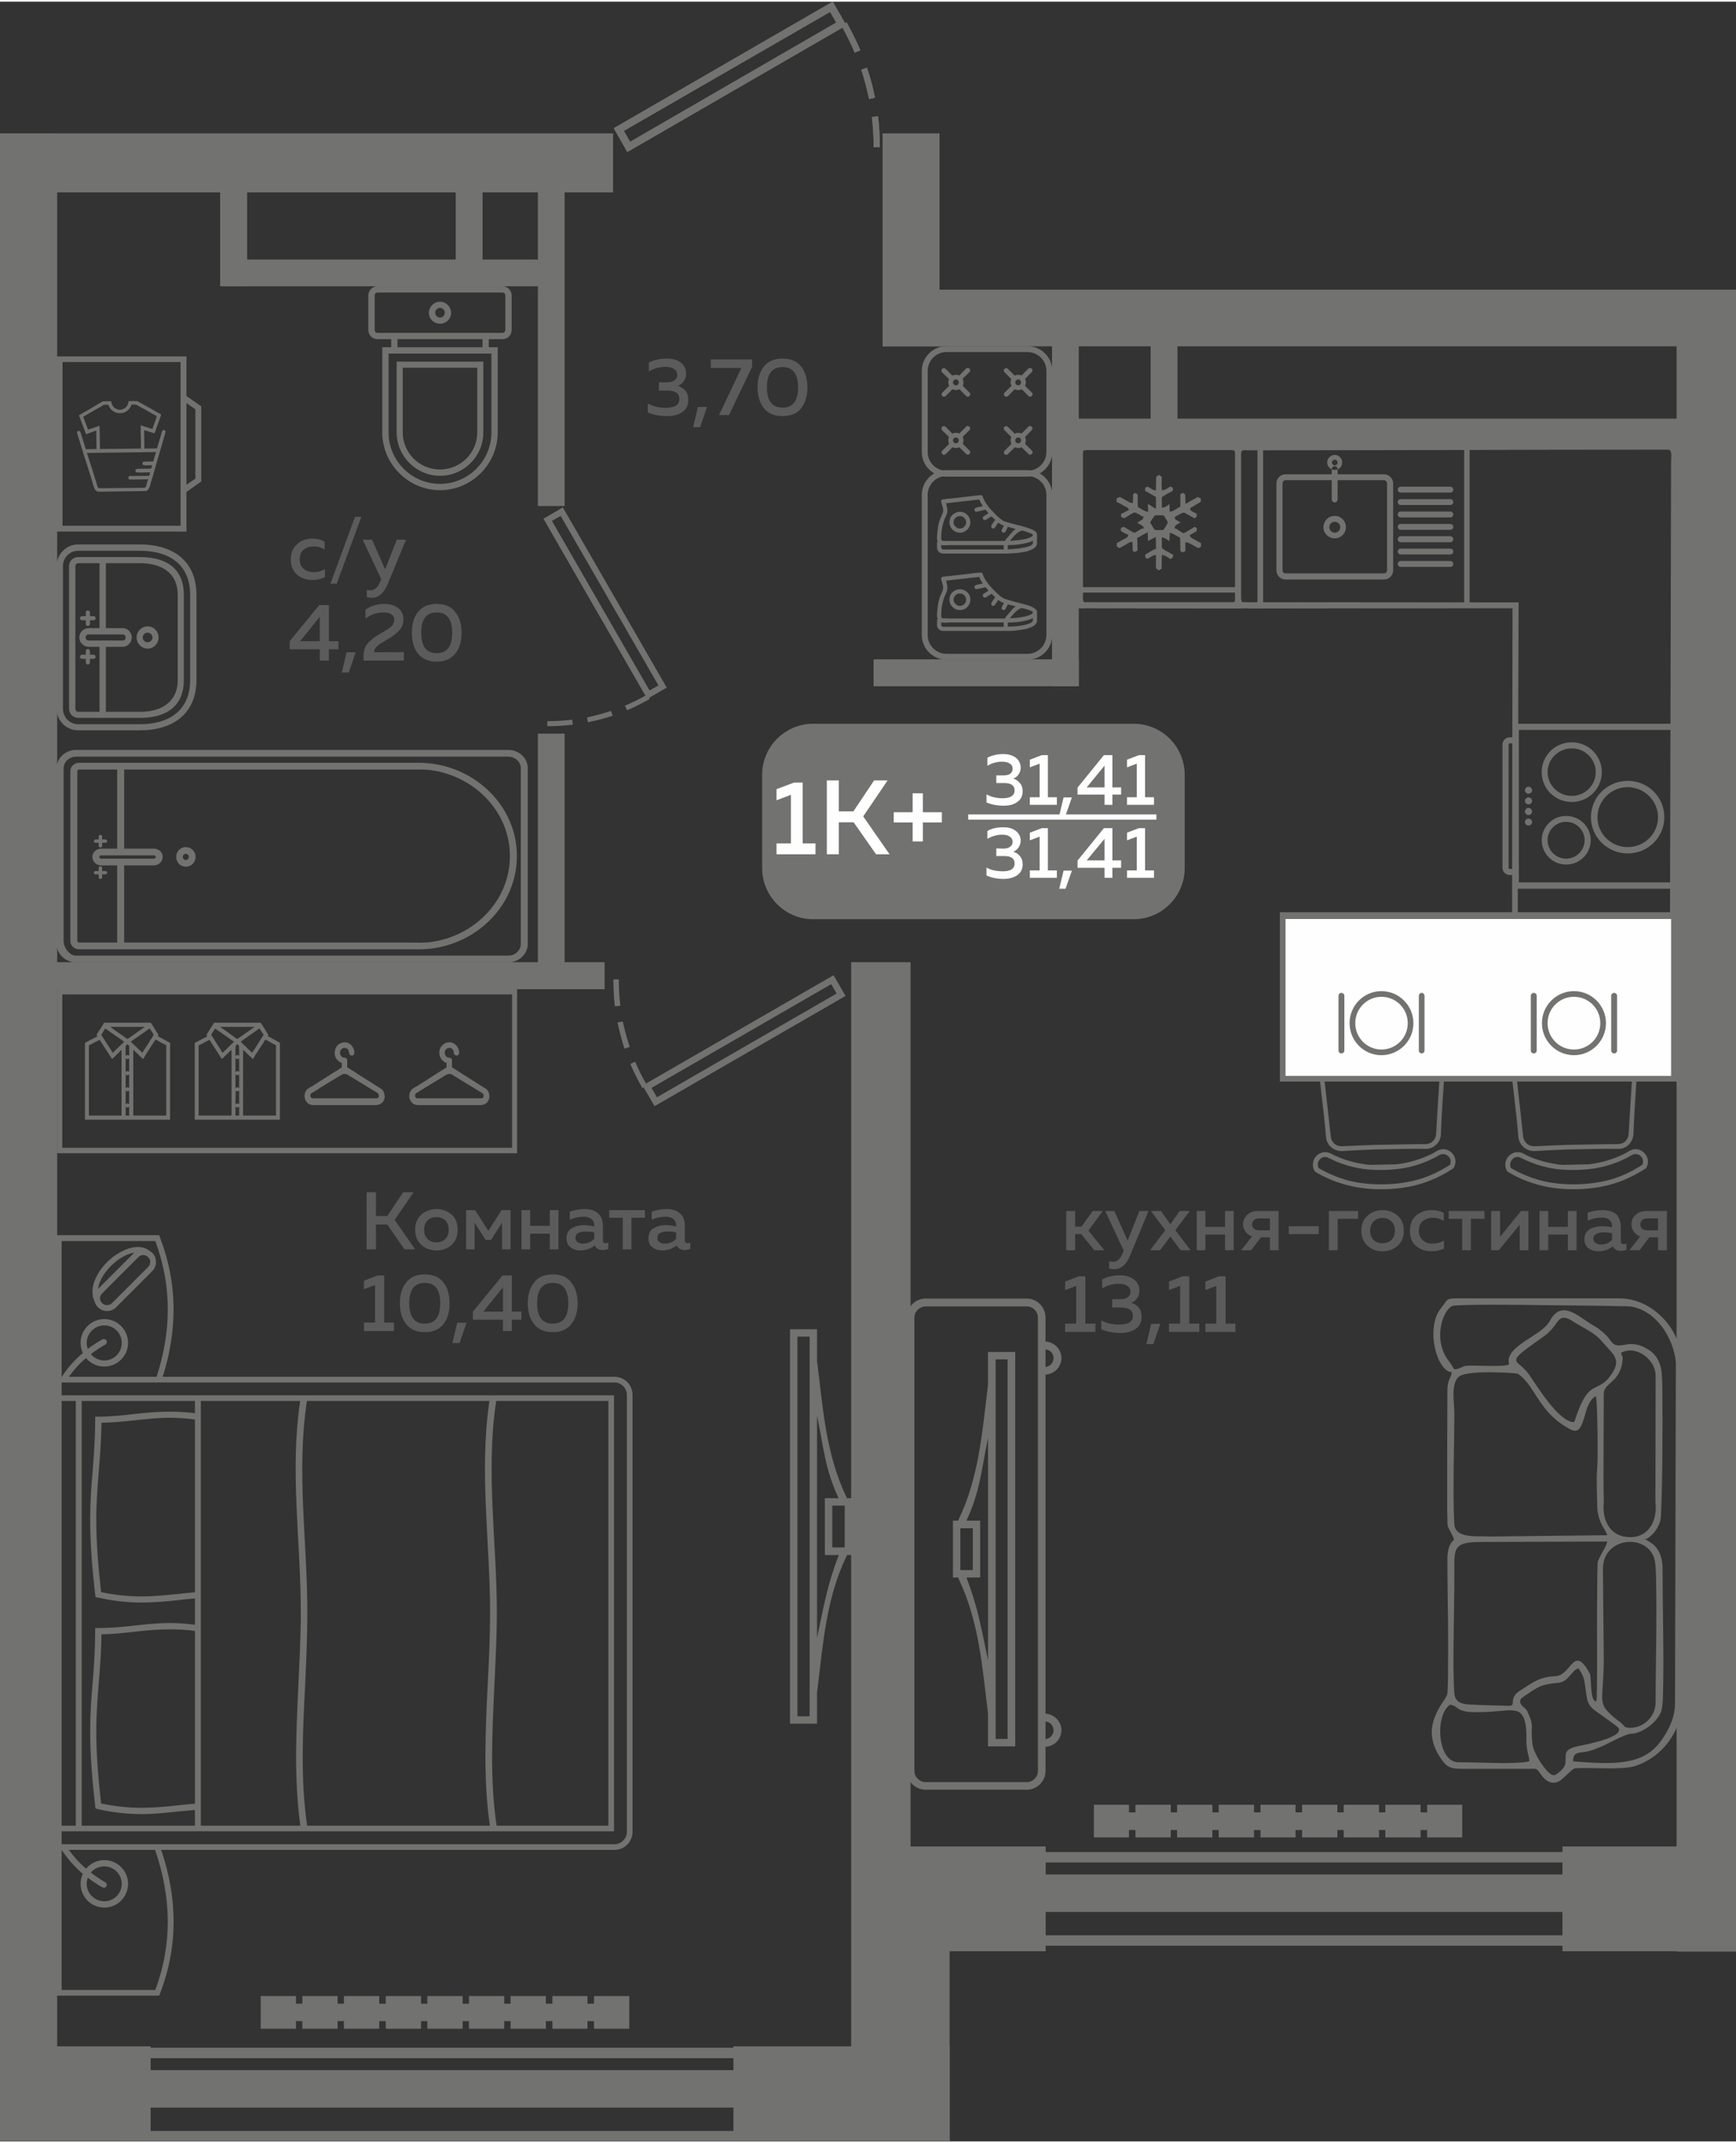 <?xml version="1.0" encoding="UTF-8"?>
<!DOCTYPE svg PUBLIC "-//W3C//DTD SVG 1.1//EN" "http://www.w3.org/Graphics/SVG/1.1/DTD/svg11.dtd">
<!-- Creator: CorelDRAW 2020 (64-Bit) -->
<svg xmlns="http://www.w3.org/2000/svg" xml:space="preserve" width="423px" height="522px" version="1.1" style="shape-rendering:geometricPrecision; text-rendering:geometricPrecision; image-rendering:optimizeQuality; fill-rule:evenodd; clip-rule:evenodd"
viewBox="0 0 79.7 98.2"
 xmlns:xlink="http://www.w3.org/1999/xlink"
 xmlns:xodm="http://www.corel.com/coreldraw/odm/2003">
 <rect x="0" y="0" width="79.7" height="98.2" fill="#333333" stroke="none"/>
 <defs>
  <style type="text/css">
   <![CDATA[
    .fil2 {fill:#FEFEFE}
    .fil0 {fill:#727271}
    .fil5 {fill:#727271}
    .fil3 {fill:#5B5B5B}
    .fil1 {fill:#FEFEFE}
    .fil4 {fill:#727271;fill-rule:nonzero}
   ]]>
  </style>
 </defs>
 <g id="Слой_x0020_1">
  <g id="_2488434729392">
   <polygon class="fil0" points="33.68,93.84 43.59,93.84 43.59,98.18 33.68,98.18 "/>
   <polygon class="fil0" points="0,93.84 6.91,93.84 6.91,98.18 4.21,98.18 4.21,98.17 0,98.17 "/>
   <polygon class="fil0" points="79.7,89.49 76.98,89.49 76.98,13.22 79.7,13.22 "/>
   <polygon class="fil0" points="39.08,44.09 41.8,44.09 41.8,95.41 39.08,95.41 "/>
   <polygon class="fil0" points="0,6.05 2.62,6.05 2.62,95.37 0,95.37 "/>
   <polygon class="fil0" points="49.11,19.14 77.53,19.14 77.53,20.37 49.11,20.37 "/>
   <polygon class="fil0" points="40.52,6.05 43.13,6.05 43.13,7.28 40.52,7.28 "/>
   <polygon class="fil0" points="40.52,13.11 43.13,13.11 43.13,13.22 78.06,13.22 78.06,15.81 40.52,15.81 "/>
   <polygon class="fil0" points="73.12,14.59 73.12,13.22 74.35,13.22 74.35,14.59 "/>
   <polygon class="fil0" points="40.52,6.12 43.13,6.12 43.13,13.22 43.23,13.22 43.23,15.81 40.52,15.81 "/>
   <polygon class="fil0" points="40.11,30.19 49.52,30.19 49.52,31.41 40.11,31.41 "/>
   <polygon class="fil0" points="49.52,14.48 49.52,31.41 48.3,31.41 48.3,14.48 "/>
   <polygon class="fil0" points="54.05,14.48 54.05,19.54 52.83,19.54 52.83,14.48 "/>
   <polygon class="fil0" points="71.74,84.67 79.07,84.67 79.07,89.47 71.74,89.47 "/>
   <polygon class="fil0" points="40.67,84.67 48,84.67 48,89.47 40.67,89.47 "/>
   <polygon class="fil0" points="40.33,86.11 43.59,86.11 43.59,98.18 40.33,98.18 "/>
   <polygon class="fil0" points="24.7,44.9 24.7,33.6 25.92,33.6 25.92,44.9 "/>
   <polygon class="fil0" points="24.7,23.14 24.7,8.11 25.92,8.11 25.92,23.14 "/>
   <polygon class="fil0" points="1.16,44.09 27.75,44.09 27.75,45.32 1.16,45.32 "/>
   <polygon class="fil0" points="1.86,44.09 0,44.09 0,45.32 1.86,45.32 "/>
   <polygon class="fil0" points="11.34,8 11.34,13.06 10.11,13.06 10.11,8 "/>
   <polygon class="fil0" points="25.09,13.06 10.27,13.06 10.27,11.84 25.09,11.84 "/>
   <polygon class="fil0" points="0,6.05 28.14,6.05 28.14,8.75 0,8.75 "/>
   <polygon class="fil0" points="0.45,13.06 0,13.06 0,11.84 0.45,11.84 "/>
   <path class="fil0" d="M28.19 5.83l0.61 1.07 9.88 -5.71c0.21,0.38 0.39,0.75 0.56,1.15l0.26 -0.11c-0.19,-0.44 -0.4,-0.86 -0.63,-1.28l-0.07 0.04 -0.57 -0.99 -10.04 5.8 0 0.03zm12.2 0.85c0,-0.48 -0.02,-0.95 -0.08,-1.42l-0.28 0.03c0.05,0.47 0.08,0.92 0.08,1.39l0.28 0zm-0.22 -2.27c-0.09,-0.47 -0.21,-0.93 -0.37,-1.38l-0.26 0.09c0.15,0.45 0.26,0.89 0.36,1.35l0.27 -0.06zm-2.06 -3.94l0.28 0.49 -9.46 5.47 -0.29 -0.5 9.47 -5.46z"/>
   <polygon class="fil0" points="22.15,8 22.15,13.06 20.93,13.06 20.93,8 "/>
   <polygon class="fil0" points="33.68,93.84 43.59,93.84 43.59,98.18 33.68,98.18 "/>
   <polygon class="fil0" points="0,93.84 6.91,93.84 6.91,98.18 4.21,98.18 4.21,98.17 0,98.17 "/>
   <polygon class="fil0" points="79.7,86.25 76.98,86.25 76.98,13.22 79.7,13.22 "/>
   <polygon class="fil0" points="39.08,44.09 41.8,44.09 41.8,95.41 39.08,95.41 "/>
   <polygon class="fil0" points="0,6.05 2.62,6.05 2.62,95.37 0,95.37 "/>
   <polygon class="fil0" points="49.11,19.14 77.53,19.14 77.53,20.37 49.11,20.37 "/>
   <polygon class="fil0" points="40.52,6.05 43.13,6.05 43.13,7.28 40.52,7.28 "/>
   <polygon class="fil0" points="40.52,13.11 43.13,13.11 43.13,13.22 78.06,13.22 78.06,15.81 40.52,15.81 "/>
   <polygon class="fil0" points="73.12,14.59 73.12,13.22 74.35,13.22 74.35,14.59 "/>
   <polygon class="fil0" points="40.52,6.12 43.13,6.12 43.13,13.22 43.23,13.22 43.23,15.81 40.52,15.81 "/>
   <polygon class="fil0" points="40.11,30.19 49.52,30.19 49.52,31.41 40.11,31.41 "/>
   <polygon class="fil0" points="49.52,14.48 49.52,31.41 48.3,31.41 48.3,14.48 "/>
   <polygon class="fil0" points="54.05,14.48 54.05,19.54 52.83,19.54 52.83,14.48 "/>
   <polygon class="fil0" points="71.74,84.67 79.07,84.67 79.07,89.47 71.74,89.47 "/>
   <polygon class="fil0" points="40.67,84.67 48,84.67 48,89.47 40.67,89.47 "/>
   <polygon class="fil0" points="40.33,86.11 43.59,86.11 43.59,98.18 40.33,98.18 "/>
   <polygon class="fil0" points="24.7,44.9 24.7,33.6 25.92,33.6 25.92,44.9 "/>
   <polygon class="fil0" points="24.7,23.14 24.7,8.11 25.92,8.11 25.92,23.14 "/>
   <polygon class="fil0" points="1.16,44.09 27.75,44.09 27.75,45.32 1.16,45.32 "/>
   <polygon class="fil0" points="1.86,44.09 0,44.09 0,45.32 1.86,45.32 "/>
   <polygon class="fil0" points="11.34,8 11.34,13.06 10.11,13.06 10.11,8 "/>
   <polygon class="fil0" points="25.09,13.06 10.27,13.06 10.27,11.84 25.09,11.84 "/>
   <polygon class="fil0" points="0,6.05 28.14,6.05 28.14,8.75 0,8.75 "/>
   <polygon class="fil0" points="0.45,13.06 0,13.06 0,11.84 0.45,11.84 "/>
   <path class="fil0" d="M28.19 5.83l0.61 1.07 9.88 -5.71c0.21,0.38 0.39,0.75 0.56,1.15l0.26 -0.11c-0.19,-0.44 -0.4,-0.86 -0.63,-1.28l-0.07 0.04 -0.57 -0.99 -10.04 5.8 0 0.03zm12.2 0.85c0,-0.48 -0.02,-0.95 -0.08,-1.42l-0.28 0.03c0.05,0.47 0.08,0.92 0.08,1.39l0.28 0zm-0.22 -2.27c-0.09,-0.47 -0.21,-0.93 -0.37,-1.38l-0.26 0.09c0.15,0.45 0.26,0.89 0.36,1.35l0.27 -0.06zm-2.06 -3.94l0.28 0.49 -9.46 5.47 -0.29 -0.5 9.47 -5.46z"/>
   <polygon class="fil0" points="22.15,8 22.15,13.06 20.93,13.06 20.93,8 "/>
   <g>
    <polygon class="fil0" points="75.45,84.92 75.45,85.4 44.17,85.4 44.17,84.92 "/>
    <polygon class="fil0" points="75.45,88.74 75.45,89.22 44.17,89.22 44.17,88.74 "/>
    <polygon class="fil0" points="75.45,85.95 75.45,87.67 44.17,87.67 44.17,85.95 "/>
   </g>
   <g>
    <polygon class="fil0" points="36.72,93.9 36.72,94.38 5.44,94.38 5.44,93.9 "/>
    <polygon class="fil0" points="36.72,97.72 36.72,98.2 5.44,98.2 5.44,97.72 "/>
    <polygon class="fil0" points="36.72,94.93 36.72,96.65 5.44,96.65 5.44,94.93 "/>
   </g>
   <g>
    <path class="fil0" d="M37.33 33.14l14.72 0c1.29,0 2.34,1.05 2.34,2.34l0 4.29c0,1.28 -1.05,2.34 -2.34,2.34l-14.72 0c-1.29,0 -2.34,-1.06 -2.34,-2.34l0 -4.29c0,-1.29 1.05,-2.34 2.34,-2.34z"/>
    <polygon class="fil1" points="44.45,37.3 53.09,37.3 53.09,37.54 44.45,37.54 "/>
    <path class="fil2" d="M36.45 35.84l0.4 0 0 2.79 0.59 0 0 0.5 -1.79 0 0 -0.5 0.66 0 0 -2.23 -0.66 0.25 0 -0.51 0.8 -0.3zm2.06 3.29l-0.55 0 0 -3.39 0.55 0 0 1.42 0.67 0 0.95 -1.42 0.62 0 -1.12 1.65 1.21 1.74 -0.62 0 -1.03 -1.47 -0.68 0 0 1.47zm3.86 -1.93l0.87 0 0 0.47 -0.87 0 0 0.87 -0.47 0 0 -0.87 -0.87 0 0 -0.47 0.87 0 0 -0.87 0.47 0 0 0.87z"/>
    <path class="fil2" d="M46.86 35.16c0,0.12 -0.04,0.22 -0.1,0.31 -0.06,0.09 -0.14,0.15 -0.24,0.18 0.12,0.04 0.22,0.11 0.3,0.21 0.09,0.09 0.13,0.22 0.13,0.38 0,0.21 -0.08,0.38 -0.25,0.49 -0.16,0.12 -0.37,0.17 -0.62,0.17 -0.3,0 -0.56,-0.05 -0.79,-0.15l0 -0.37c0.21,0.12 0.47,0.18 0.76,0.18 0.35,-0.01 0.53,-0.13 0.53,-0.36 0,-0.23 -0.16,-0.34 -0.48,-0.34l-0.36 0 0 -0.35 0.32 0c0.14,0 0.24,-0.02 0.32,-0.08 0.07,-0.05 0.11,-0.13 0.11,-0.22 0,-0.11 -0.04,-0.19 -0.13,-0.24 -0.08,-0.06 -0.2,-0.09 -0.35,-0.09 -0.24,0 -0.47,0.06 -0.68,0.19l0 -0.37c0.21,-0.11 0.45,-0.17 0.73,-0.17 0.24,0 0.43,0.06 0.58,0.17 0.14,0.11 0.22,0.27 0.22,0.46zm0.97 -0.58l0.28 0 0 1.93 0.41 0 0 0.35 -1.24 0 0 -0.35 0.45 0 0 -1.54 -0.45 0.17 0 -0.35 0.55 -0.21zm1.09 2.77l-0.29 0 0.2 -0.83 0.38 0 -0.29 0.83zm1.76 -2.77l0.39 0 0 1.48 0.4 0 0 0.33 -0.4 0 0 0.47 -0.36 0 0 -0.47 -1.24 0 0 -0.32 1.21 -1.49zm0.03 1.48l0 -1 -0.82 1 0.82 0zm1.58 -1.48l0.28 0 0 1.93 0.41 0 0 0.35 -1.24 0 0 -0.35 0.45 0 0 -1.54 -0.45 0.17 0 -0.35 0.55 -0.21zm-5.43 3.93c0,0.12 -0.04,0.22 -0.1,0.31 -0.06,0.09 -0.14,0.15 -0.24,0.19 0.12,0.04 0.22,0.1 0.3,0.2 0.09,0.1 0.13,0.22 0.13,0.38 0,0.22 -0.08,0.38 -0.25,0.5 -0.16,0.11 -0.37,0.17 -0.62,0.17 -0.3,0 -0.56,-0.05 -0.79,-0.16l0 -0.36c0.21,0.12 0.47,0.17 0.76,0.17 0.35,0 0.53,-0.12 0.53,-0.36 0,-0.23 -0.16,-0.34 -0.48,-0.34l-0.36 0 0 -0.35 0.32 0.01c0.14,0 0.24,-0.03 0.32,-0.09 0.07,-0.05 0.11,-0.13 0.11,-0.22 0,-0.1 -0.04,-0.18 -0.13,-0.24 -0.08,-0.06 -0.2,-0.09 -0.35,-0.09 -0.24,0 -0.47,0.07 -0.68,0.19l0 -0.36c0.21,-0.12 0.45,-0.17 0.73,-0.17 0.24,0 0.43,0.05 0.58,0.17 0.14,0.11 0.22,0.26 0.22,0.45zm0.97 -0.58l0.28 0 0 1.94 0.41 0 0 0.34 -1.24 0 0 -0.34 0.45 0 0 -1.55 -0.45 0.17 0 -0.35 0.55 -0.21zm1.09 2.78l-0.29 0 0.2 -0.83 0.38 0 -0.29 0.83zm1.76 -2.78l0.39 0 0 1.48 0.4 0 0 0.34 -0.4 0 0 0.46 -0.36 0 0 -0.46 -1.24 0 0 -0.33 1.21 -1.49zm0.03 1.48l0 -0.99 -0.82 0.99 0.82 0zm1.58 -1.48l0.28 0 0 1.94 0.41 0 0 0.34 -1.24 0 0 -0.34 0.45 0 0 -1.55 -0.45 0.17 0 -0.35 0.55 -0.21z"/>
   </g>
   <path class="fil3" d="M49.36 57.3l-0.41 0 0 -1.8 0.41 0 0 0.72 0.29 0 0.52 -0.72 0.46 0 -0.66 0.9 0.73 0.9 -0.46 0 -0.6 -0.74 -0.28 0 0 0.74zm2.41 -0.44l0.54 -1.36 0.42 0 -0.85 2.05c-0.17,0.41 -0.41,0.62 -0.72,0.62 -0.07,0 -0.15,-0.01 -0.24,-0.03l0 -0.34c0.06,0.02 0.12,0.03 0.19,0.03 0.19,0 0.34,-0.14 0.44,-0.42l0.04 -0.09 -0.85 -1.82 0.42 0 0.61 1.36zm2.39 -1.36l0.46 0 -0.66 0.88 0.7 0.92 -0.46 0 -0.47 -0.63 -0.47 0.63 -0.46 0 0.7 -0.92 -0.66 -0.88 0.46 0 0.43 0.61 0.43 -0.61zm1.18 1.8l-0.4 0 0 -1.8 0.4 0 0 0.73 0.9 0 0 -0.73 0.4 0 0 1.8 -0.4 0 0 -0.72 -0.9 0 0 0.72zm2.1 0l-0.46 0 0.5 -0.63c-0.13,-0.05 -0.23,-0.12 -0.3,-0.22 -0.07,-0.1 -0.11,-0.21 -0.11,-0.34 0,-0.17 0.07,-0.32 0.19,-0.43 0.12,-0.12 0.29,-0.18 0.51,-0.18l0.93 0 0 1.8 -0.4 0 0 -0.59 -0.41 0 -0.45 0.59zm0.14 -1.39c-0.07,0.05 -0.1,0.12 -0.1,0.2 0,0.09 0.03,0.16 0.1,0.21 0.06,0.05 0.15,0.07 0.26,0.07l0.46 0 0 -0.55 -0.46 0c-0.11,0 -0.2,0.02 -0.26,0.07zm1.59 0.29l1.37 0 0 0.36 -1.37 0 0 -0.36zm2.24 1.1l-0.4 0 0 -1.8 1.34 0 0 0.36 -0.94 0 0 1.44zm1.38 -0.2c-0.19,-0.17 -0.29,-0.4 -0.29,-0.7 0,-0.29 0.1,-0.53 0.29,-0.69 0.19,-0.17 0.42,-0.25 0.68,-0.25 0.27,0 0.5,0.08 0.69,0.25 0.19,0.16 0.29,0.4 0.29,0.69 0,0.3 -0.1,0.53 -0.29,0.7 -0.19,0.17 -0.42,0.25 -0.69,0.25 -0.26,0 -0.49,-0.08 -0.68,-0.25zm1.09 -0.27c0.11,-0.11 0.16,-0.25 0.16,-0.43 0,-0.17 -0.05,-0.31 -0.16,-0.42 -0.1,-0.1 -0.24,-0.16 -0.41,-0.16 -0.17,0 -0.3,0.06 -0.41,0.16 -0.1,0.11 -0.16,0.25 -0.16,0.42 0,0.18 0.06,0.32 0.16,0.43 0.11,0.1 0.24,0.15 0.41,0.15 0.17,0 0.31,-0.05 0.41,-0.15zm0.85 -0.41c0,-0.31 0.1,-0.55 0.29,-0.72 0.2,-0.16 0.43,-0.24 0.7,-0.24 0.22,0 0.4,0.04 0.56,0.13l0 0.37c-0.14,-0.1 -0.31,-0.15 -0.5,-0.15 -0.18,0 -0.33,0.05 -0.46,0.15 -0.12,0.1 -0.18,0.25 -0.18,0.44 0,0.2 0.06,0.34 0.18,0.44 0.12,0.11 0.27,0.16 0.45,0.16 0.19,0 0.36,-0.05 0.52,-0.14l0 0.37c-0.17,0.08 -0.37,0.12 -0.59,0.12 -0.26,0 -0.49,-0.08 -0.68,-0.24 -0.2,-0.16 -0.29,-0.39 -0.29,-0.69zm2.8 0.88l-0.4 0 0 -1.44 -0.62 0 0 -0.36 1.64 0 0 0.36 -0.62 0 0 1.44zm1.28 0l-0.35 0 0 -1.8 0.41 0 0 1.18 0.96 -1.18 0.34 0 0 1.8 -0.4 0 0 -1.17 -0.96 1.17zm2.27 0l-0.4 0 0 -1.8 0.4 0 0 0.73 0.9 0 0 -0.73 0.4 0 0 1.8 -0.4 0 0 -0.72 -0.9 0 0 0.72zm3.33 -0.41c0,0.08 0.05,0.13 0.14,0.13 0.03,0 0.07,-0.01 0.12,-0.02l0 0.28c-0.08,0.03 -0.16,0.05 -0.26,0.05 -0.18,0 -0.3,-0.07 -0.36,-0.21 -0.19,0.15 -0.42,0.23 -0.68,0.23 -0.17,0 -0.32,-0.05 -0.44,-0.14 -0.13,-0.1 -0.19,-0.23 -0.19,-0.41 0,-0.21 0.08,-0.36 0.24,-0.46 0.16,-0.09 0.34,-0.14 0.56,-0.14 0.15,0 0.31,0.01 0.47,0.05l0 -0.06c0,-0.12 -0.04,-0.21 -0.12,-0.28 -0.08,-0.07 -0.2,-0.11 -0.35,-0.11 -0.22,0 -0.44,0.05 -0.65,0.14l0 -0.37c0.24,-0.07 0.47,-0.11 0.69,-0.11 0.26,0 0.47,0.06 0.62,0.19 0.14,0.13 0.21,0.33 0.21,0.59l0 0.65zm-0.79 -0.41c-0.13,0 -0.24,0.02 -0.33,0.07 -0.09,0.05 -0.14,0.12 -0.14,0.22 0,0.09 0.04,0.16 0.1,0.2 0.07,0.05 0.15,0.07 0.24,0.07 0.21,0 0.38,-0.07 0.52,-0.21l0 -0.31c-0.14,-0.03 -0.27,-0.04 -0.39,-0.04zm1.65 0.82l-0.46 0 0.49 -0.63c-0.12,-0.05 -0.22,-0.12 -0.29,-0.22 -0.07,-0.1 -0.11,-0.21 -0.11,-0.34 0,-0.17 0.06,-0.32 0.19,-0.43 0.12,-0.12 0.29,-0.18 0.51,-0.18l0.93 0 0 1.8 -0.41 0 0 -0.59 -0.4 0 -0.45 0.59zm0.13 -1.39c-0.06,0.05 -0.09,0.12 -0.09,0.2 0,0.09 0.03,0.16 0.09,0.21 0.07,0.05 0.15,0.07 0.26,0.07l0.46 0 0 -0.55 -0.46 0c-0.11,0 -0.19,0.02 -0.26,0.07zm-25.88 2.59l0.31 0 0 2.17 0.46 0 0 0.38 -1.39 0 0 -0.38 0.51 0 0 -1.73 -0.51 0.19 0 -0.39 0.62 -0.24zm2.79 0.65c0,0.13 -0.03,0.25 -0.1,0.35 -0.07,0.1 -0.16,0.17 -0.28,0.21 0.14,0.04 0.25,0.11 0.35,0.22 0.09,0.11 0.13,0.25 0.13,0.43 0,0.24 -0.09,0.43 -0.27,0.55 -0.19,0.13 -0.42,0.19 -0.7,0.19 -0.33,0 -0.62,-0.06 -0.88,-0.17l0 -0.41c0.24,0.13 0.52,0.2 0.85,0.19 0.4,0 0.6,-0.13 0.6,-0.4 0,-0.25 -0.18,-0.38 -0.54,-0.38l-0.41 0 0 -0.38 0.36 0c0.15,0 0.27,-0.03 0.36,-0.09 0.08,-0.06 0.12,-0.15 0.12,-0.26 0,-0.11 -0.05,-0.2 -0.14,-0.26 -0.09,-0.07 -0.23,-0.1 -0.4,-0.1 -0.26,0 -0.52,0.07 -0.76,0.21l0 -0.41c0.24,-0.12 0.51,-0.19 0.82,-0.19 0.26,0 0.48,0.07 0.64,0.19 0.17,0.13 0.25,0.3 0.25,0.51zm0.64 2.46l-0.32 0 0.22 -0.93 0.42 0 -0.32 0.93zm1.34 -3.11l0.31 0 0 2.17 0.46 0 0 0.38 -1.39 0 0 -0.38 0.51 0 0 -1.73 -0.51 0.19 0 -0.39 0.62 -0.24zm1.66 0l0.32 0 0 2.17 0.45 0 0 0.38 -1.38 0 0 -0.38 0.5 0 0 -1.73 -0.5 0.19 0 -0.39 0.61 -0.24z"/>
   <path class="fil3" d="M17.26 57.26l-0.43 0 0 -2.62 0.43 0 0 1.09 0.52 0 0.73 -1.09 0.48 0 -0.87 1.27 0.94 1.35 -0.49 0 -0.79 -1.14 -0.52 0 0 1.14zm2.09 -0.2c-0.19,-0.17 -0.29,-0.4 -0.29,-0.7 0,-0.3 0.1,-0.53 0.29,-0.7 0.19,-0.16 0.42,-0.25 0.69,-0.25 0.27,0 0.5,0.09 0.69,0.25 0.19,0.17 0.28,0.4 0.28,0.7 0,0.3 -0.09,0.53 -0.28,0.7 -0.19,0.17 -0.42,0.25 -0.69,0.25 -0.27,0 -0.5,-0.08 -0.69,-0.25zm1.1 -0.28c0.1,-0.1 0.15,-0.24 0.15,-0.42 0,-0.17 -0.05,-0.32 -0.15,-0.42 -0.11,-0.11 -0.25,-0.16 -0.41,-0.16 -0.17,0 -0.31,0.05 -0.42,0.16 -0.1,0.1 -0.15,0.25 -0.15,0.42 0,0.18 0.05,0.32 0.15,0.42 0.11,0.11 0.25,0.16 0.42,0.16 0.16,0 0.3,-0.05 0.41,-0.16zm1.34 0.48l-0.39 0 0 -1.8 0.41 0 0.61 0.95 0.61 -0.95 0.41 0 0 1.8 -0.39 0 0 -1.22 -0.51 0.79 -0.24 0 -0.51 -0.79 0 1.22zm2.55 0l-0.4 0 0 -1.8 0.4 0 0 0.72 0.9 0 0 -0.72 0.4 0 0 1.8 -0.4 0 0 -0.72 -0.9 0 0 0.72zm3.34 -0.42c0,0.09 0.04,0.14 0.13,0.14 0.03,0 0.07,-0.01 0.12,-0.03l0 0.29c-0.08,0.03 -0.16,0.05 -0.26,0.05 -0.18,0 -0.3,-0.07 -0.36,-0.21 -0.19,0.15 -0.41,0.23 -0.67,0.23 -0.18,0 -0.33,-0.05 -0.45,-0.15 -0.12,-0.09 -0.18,-0.23 -0.18,-0.4 0,-0.21 0.07,-0.37 0.23,-0.46 0.16,-0.1 0.35,-0.15 0.57,-0.15 0.14,0 0.3,0.02 0.47,0.06l0 -0.07c0,-0.11 -0.04,-0.2 -0.13,-0.27 -0.08,-0.07 -0.2,-0.11 -0.35,-0.11 -0.22,0 -0.43,0.05 -0.64,0.14l0 -0.37c0.23,-0.08 0.46,-0.12 0.69,-0.12 0.26,0 0.46,0.07 0.61,0.2 0.14,0.13 0.22,0.32 0.22,0.59l0 0.64zm-0.79 -0.4c-0.14,0 -0.25,0.02 -0.34,0.07 -0.09,0.04 -0.13,0.12 -0.13,0.22 0,0.09 0.03,0.15 0.1,0.2 0.06,0.04 0.14,0.07 0.24,0.07 0.2,0 0.37,-0.07 0.52,-0.22l0 -0.3c-0.15,-0.03 -0.28,-0.04 -0.39,-0.04zm2.1 0.82l-0.4 0 0 -1.45 -0.62 0 0 -0.35 1.64 0 0 0.35 -0.62 0 0 1.45zm2.45 -0.42c0,0.09 0.04,0.14 0.13,0.14 0.03,0 0.07,-0.01 0.12,-0.03l0 0.29c-0.08,0.03 -0.16,0.05 -0.26,0.05 -0.18,0 -0.3,-0.07 -0.36,-0.21 -0.19,0.15 -0.41,0.23 -0.67,0.23 -0.18,0 -0.33,-0.05 -0.45,-0.15 -0.12,-0.09 -0.18,-0.23 -0.18,-0.4 0,-0.21 0.07,-0.37 0.23,-0.46 0.16,-0.1 0.35,-0.15 0.57,-0.15 0.14,0 0.3,0.02 0.47,0.06l0 -0.07c0,-0.11 -0.04,-0.2 -0.13,-0.27 -0.08,-0.07 -0.2,-0.11 -0.35,-0.11 -0.22,0 -0.43,0.05 -0.64,0.14l0 -0.37c0.23,-0.08 0.46,-0.12 0.69,-0.12 0.26,0 0.46,0.07 0.61,0.2 0.15,0.13 0.22,0.32 0.22,0.59l0 0.64zm-0.79 -0.4c-0.14,0 -0.25,0.02 -0.34,0.07 -0.09,0.04 -0.13,0.12 -0.13,0.22 0,0.09 0.03,0.15 0.1,0.2 0.06,0.04 0.14,0.07 0.24,0.07 0.2,0 0.37,-0.07 0.52,-0.22l0 -0.3c-0.15,-0.03 -0.28,-0.04 -0.39,-0.04zm-13.32 2.02l0.31 0 0 2.16 0.45 0 0 0.39 -1.38 0 0 -0.39 0.51 0 0 -1.72 -0.51 0.19 0 -0.39 0.62 -0.24zm1.32 2.23c-0.2,-0.24 -0.29,-0.56 -0.29,-0.96 0,-0.39 0.09,-0.71 0.29,-0.95 0.19,-0.25 0.47,-0.37 0.85,-0.37 0.38,0 0.66,0.12 0.86,0.37 0.19,0.24 0.28,0.56 0.28,0.95 0,0.4 -0.09,0.72 -0.28,0.96 -0.2,0.25 -0.48,0.37 -0.86,0.37 -0.38,0 -0.66,-0.12 -0.85,-0.37zm0.85 -0.02c0.48,0 0.71,-0.31 0.71,-0.94 0,-0.62 -0.23,-0.93 -0.71,-0.93 -0.47,0 -0.71,0.31 -0.71,0.93 0,0.63 0.24,0.94 0.71,0.94zm1.6 0.89l-0.33 0 0.22 -0.93 0.43 0 -0.32 0.93zm1.97 -3.1l0.43 0 0 1.66 0.44 0 0 0.37 -0.44 0 0 0.52 -0.41 0 0 -0.52 -1.38 0 0 -0.37 1.36 -1.66zm0.02 1.66l0 -1.12 -0.9 1.12 0.9 0zm1.43 0.57c-0.19,-0.24 -0.29,-0.56 -0.29,-0.96 0,-0.39 0.1,-0.71 0.29,-0.95 0.19,-0.25 0.48,-0.37 0.86,-0.37 0.37,0 0.66,0.12 0.85,0.37 0.19,0.24 0.29,0.56 0.29,0.95 0,0.4 -0.1,0.72 -0.29,0.96 -0.19,0.25 -0.48,0.37 -0.85,0.37 -0.38,0 -0.67,-0.12 -0.86,-0.37zm0.86 -0.02c0.47,0 0.71,-0.31 0.71,-0.94 0,-0.62 -0.24,-0.93 -0.71,-0.93 -0.48,0 -0.72,0.31 -0.72,0.93 0,0.63 0.24,0.94 0.72,0.94z"/>
   <path class="fil3" d="M13.35 25.6c0,-0.31 0.1,-0.55 0.3,-0.71 0.19,-0.17 0.43,-0.25 0.69,-0.25 0.22,0 0.4,0.05 0.56,0.14l0 0.37c-0.14,-0.1 -0.31,-0.15 -0.5,-0.15 -0.18,0 -0.33,0.05 -0.45,0.14 -0.13,0.1 -0.19,0.25 -0.19,0.45 0,0.19 0.06,0.34 0.18,0.44 0.13,0.1 0.28,0.15 0.45,0.15 0.19,0 0.37,-0.04 0.53,-0.14l0 0.37c-0.18,0.09 -0.37,0.13 -0.6,0.13 -0.26,0 -0.49,-0.08 -0.68,-0.24 -0.19,-0.17 -0.29,-0.4 -0.29,-0.7zm2.11 1.11l-0.29 0 1.13 -3.07 0.29 0 -1.13 3.07zm2.22 -0.66l0.54 -1.36 0.42 0 -0.84 2.04c-0.18,0.42 -0.42,0.63 -0.73,0.63 -0.07,0 -0.15,-0.01 -0.23,-0.03l0 -0.34c0.05,0.02 0.11,0.02 0.18,0.02 0.19,0 0.34,-0.14 0.45,-0.42l0.03 -0.09 -0.85 -1.81 0.43 0 0.6 1.36zm-3.02 1.64l0.44 0 0 1.66 0.44 0 0 0.37 -0.44 0 0 0.52 -0.42 0 0 -0.52 -1.38 0 0 -0.37 1.36 -1.66zm0.02 1.66l0 -1.12 -0.9 1.12 0.9 0zm1.33 1.44l-0.32 0 0.22 -0.93 0.42 0 -0.32 0.93zm0.77 -2.89c0.25,-0.17 0.54,-0.26 0.85,-0.26 0.27,0 0.48,0.06 0.65,0.19 0.16,0.12 0.24,0.3 0.24,0.53 0,0.19 -0.06,0.35 -0.19,0.49 -0.12,0.14 -0.29,0.27 -0.51,0.4 -0.02,0.01 -0.05,0.03 -0.1,0.05 -0.04,0.03 -0.08,0.05 -0.09,0.06 -0.02,0.01 -0.05,0.03 -0.09,0.06 -0.04,0.02 -0.07,0.04 -0.09,0.05 -0.02,0.02 -0.04,0.03 -0.08,0.06 -0.03,0.02 -0.05,0.04 -0.06,0.06 -0.02,0.01 -0.04,0.03 -0.06,0.06 -0.02,0.02 -0.03,0.04 -0.04,0.06 -0.01,0.02 -0.02,0.05 -0.02,0.07 -0.01,0.03 -0.02,0.05 -0.02,0.08l1.37 -0.01 0 0.39 -1.85 0 0 -0.2c0,-0.14 0.02,-0.26 0.06,-0.37 0.04,-0.11 0.11,-0.21 0.21,-0.3 0.1,-0.09 0.17,-0.16 0.23,-0.2 0.05,-0.03 0.15,-0.09 0.29,-0.18 0.01,-0.01 0.02,-0.01 0.03,-0.02 0.01,0 0.02,-0.01 0.03,-0.01 0.21,-0.13 0.35,-0.22 0.41,-0.27 0.1,-0.1 0.15,-0.21 0.15,-0.33 0,-0.11 -0.05,-0.19 -0.14,-0.25 -0.09,-0.06 -0.21,-0.08 -0.37,-0.08 -0.28,0 -0.55,0.09 -0.81,0.28l0 -0.41zm2.41 2.02c-0.19,-0.24 -0.28,-0.56 -0.28,-0.96 0,-0.39 0.09,-0.71 0.28,-0.95 0.2,-0.25 0.48,-0.37 0.86,-0.37 0.38,0 0.66,0.12 0.85,0.37 0.2,0.24 0.29,0.56 0.29,0.95 0,0.4 -0.09,0.72 -0.29,0.96 -0.19,0.24 -0.47,0.37 -0.85,0.37 -0.38,0 -0.66,-0.13 -0.86,-0.37zm0.86 -0.02c0.47,0 0.71,-0.31 0.71,-0.94 0,-0.62 -0.24,-0.93 -0.71,-0.93 -0.48,0 -0.71,0.31 -0.71,0.93 0,0.63 0.23,0.94 0.71,0.94z"/>
   <path class="fil3" d="M31.5 17.07c0,0.14 -0.04,0.25 -0.11,0.35 -0.06,0.1 -0.16,0.17 -0.27,0.21 0.14,0.04 0.25,0.12 0.34,0.22 0.1,0.11 0.14,0.25 0.14,0.43 0,0.24 -0.09,0.43 -0.27,0.55 -0.19,0.13 -0.42,0.19 -0.7,0.19 -0.33,0 -0.62,-0.05 -0.89,-0.17l0 -0.41c0.25,0.14 0.53,0.2 0.85,0.2 0.4,-0.01 0.6,-0.14 0.6,-0.4 0,-0.26 -0.18,-0.39 -0.54,-0.39l-0.4 0 0 -0.38 0.36 0c0.15,0 0.27,-0.03 0.35,-0.09 0.09,-0.06 0.13,-0.15 0.13,-0.25 0,-0.12 -0.05,-0.21 -0.14,-0.27 -0.1,-0.07 -0.23,-0.1 -0.4,-0.1 -0.27,0 -0.52,0.07 -0.76,0.21l0 -0.41c0.24,-0.12 0.51,-0.18 0.82,-0.18 0.26,0 0.48,0.06 0.64,0.18 0.17,0.13 0.25,0.3 0.25,0.51zm0.64 2.46l-0.32 0 0.22 -0.93 0.42 0 -0.32 0.93zm0.49 -3.11l1.9 0 0 0.34 -1.06 2.21 -0.46 0 1.03 -2.16 -1.41 0 0 -0.39zm2.44 2.24c-0.19,-0.25 -0.29,-0.57 -0.29,-0.96 0,-0.4 0.1,-0.71 0.29,-0.96 0.19,-0.24 0.48,-0.36 0.86,-0.36 0.37,0 0.66,0.12 0.85,0.36 0.19,0.25 0.29,0.56 0.29,0.96 0,0.39 -0.1,0.71 -0.29,0.96 -0.19,0.24 -0.48,0.36 -0.85,0.36 -0.38,0 -0.67,-0.12 -0.86,-0.36zm0.86 -0.03c0.47,0 0.71,-0.31 0.71,-0.93 0,-0.62 -0.24,-0.93 -0.71,-0.93 -0.48,0 -0.72,0.31 -0.72,0.93 0,0.62 0.24,0.93 0.72,0.93z"/>
   <path class="fil0" d="M79.68 88.16l0 -20.81c0,-0.06 0.01,-0.13 0.02,-0.19l0 21.19c-0.01,-0.06 -0.02,-0.13 -0.02,-0.19z"/>
   <g>
    <g>
     <g>
      <path class="fil0" d="M7.47 63.11l20.75 0c0.45,0 0.82,0.37 0.82,0.83l0 20.05c0,0.46 -0.37,0.83 -0.82,0.83l-20.82 0c0.75,2.21 0.79,4.42 -0.06,6.61l-0.03 0.08 -4.76 0 0 -34.9 4.76 0 0.03 0.09c0.82,2.12 0.81,4.26 0.13,6.41zm-3.52 -0.86c-0.3,0.25 -0.56,0.54 -0.79,0.86l4.03 0c0.68,-2.09 0.71,-4.16 -0.06,-6.23l-4.3 0 0 6.23 0.01 0c0.26,-0.41 0.59,-0.78 0.96,-1.09 -0.06,-0.15 -0.1,-0.31 -0.1,-0.47 0,-0.6 0.49,-1.09 1.09,-1.09 0.6,0 1.09,0.49 1.09,1.09 0,0.6 -0.49,1.09 -1.09,1.09 -0.33,0 -0.63,-0.14 -0.84,-0.39zm0.39 -2.6c-0.04,-0.09 -0.07,-0.18 -0.08,-0.27 -0.09,-0.57 0.28,-1.16 0.67,-1.55 0.45,-0.44 1.36,-0.97 1.95,-0.49 0.04,0.02 0.08,0.05 0.11,0.08 0.23,0.23 0.23,0.61 0,0.84l-1.66 1.66c-0.23,0.23 -0.6,0.23 -0.83,0 -0.08,-0.07 -0.13,-0.17 -0.16,-0.27zm1.83 -2.24c-0.72,0.11 -1.58,0.95 -1.67,1.67l1.66 -1.66c0,0 0.01,0 0.01,-0.01zm-1.48 1.87c-0.13,0.12 -0.13,0.33 0,0.45 0.12,0.12 0.33,0.12 0.45,0l1.66 -1.66c0.13,-0.13 0.13,-0.33 0,-0.45 -0.12,-0.13 -0.33,-0.13 -0.45,0l-1.66 1.66zm-0.66 2.55c0.21,-0.16 0.43,-0.3 0.65,-0.43 0.18,-0.1 0.32,0.13 0.14,0.24 -0.23,0.13 -0.44,0.27 -0.65,0.43 0.15,0.18 0.38,0.29 0.62,0.29 0.44,0 0.8,-0.36 0.8,-0.81 0,-0.44 -0.36,-0.8 -0.8,-0.8 -0.44,0 -0.81,0.36 -0.81,0.8 0,0.1 0.02,0.19 0.05,0.28zm-0.87 22.99c0.23,0.32 0.49,0.61 0.79,0.86 0.21,-0.24 0.51,-0.39 0.84,-0.39 0.6,0 1.09,0.49 1.09,1.09 0,0.6 -0.49,1.09 -1.09,1.09 -0.6,0 -1.09,-0.49 -1.09,-1.09 0,-0.16 0.04,-0.32 0.1,-0.46 -0.37,-0.32 -0.7,-0.69 -0.97,-1.1l0 0 0 6.43 4.3 0c0.8,-2.14 0.73,-4.28 -0.01,-6.43l-3.96 0zm0.87 1.28c-0.03,0.09 -0.05,0.18 -0.05,0.28 0,0.44 0.37,0.8 0.81,0.8 0.44,0 0.8,-0.36 0.8,-0.8 0,-0.44 -0.36,-0.8 -0.8,-0.8 -0.24,0 -0.47,0.1 -0.62,0.28 0.21,0.16 0.42,0.31 0.65,0.44 0.18,0.1 0.04,0.34 -0.14,0.23 -0.22,-0.13 -0.44,-0.27 -0.65,-0.43zm18.46 -2.39c-0.31,-2.15 -0.2,-4.33 -0.1,-6.48 0.06,-1.11 0.11,-2.21 0.11,-3.31 0,-3.24 -0.51,-6.47 -0.03,-9.7l-8.38 0c-0.49,3.23 0.02,6.46 0.02,9.7 0,1.11 -0.05,2.21 -0.1,3.32 -0.11,2.15 -0.22,4.33 0.09,6.47l8.39 0zm0.29 -19.49c-0.49,3.23 0.03,6.46 0.03,9.7 0,1.11 -0.06,2.21 -0.11,3.32 -0.1,2.15 -0.22,4.33 0.1,6.47l5.13 0 0 -19.49 -5.15 0zm-8.99 19.49c-0.3,-2.15 -0.19,-4.33 -0.09,-6.48 0.05,-1.11 0.11,-2.21 0.11,-3.31 0,-3.24 -0.51,-6.47 -0.03,-9.7l-4.56 0 0 19.49 4.57 0zm-9.15 -10.72c0.61,0.13 1.23,0.2 1.86,0.2 0.55,0 1.1,-0.06 1.64,-0.11 0.27,-0.03 0.54,-0.06 0.81,-0.08l0 -7.93c-0.38,-0.05 -0.77,-0.08 -1.16,-0.08 -0.54,0 -1.08,0.06 -1.62,0.12 -0.5,0.05 -1.01,0.1 -1.51,0.11 -0.01,0.72 -0.06,1.45 -0.12,2.17 -0.06,0.75 -0.12,1.51 -0.12,2.27 0,1.11 0.1,2.22 0.22,3.33zm4.31 0.29c-0.26,0.02 -0.52,0.05 -0.78,0.08 -0.55,0.06 -1.11,0.11 -1.67,0.11 -0.68,0 -1.35,-0.08 -2.01,-0.23l-0.1 -0.02 -0.02 -0.11c-0.13,-1.14 -0.23,-2.3 -0.23,-3.45 0,-0.77 0.05,-1.53 0.12,-2.3 0.06,-0.75 0.11,-1.51 0.11,-2.27l0 -0.15 0.15 0c0.55,0 1.08,-0.06 1.62,-0.12 0.55,-0.06 1.1,-0.11 1.65,-0.11 0.39,0 0.78,0.02 1.16,0.07l0 -0.56 -5.2 0 0 19.49 5.2 0 0 -0.72c-0.26,0.02 -0.52,0.05 -0.78,0.07 -0.55,0.06 -1.11,0.12 -1.67,0.12 -0.68,0 -1.35,-0.08 -2.01,-0.23l-0.1 -0.03 -0.02 -0.1c-0.13,-1.15 -0.23,-2.3 -0.23,-3.46 0,-0.76 0.05,-1.53 0.12,-2.29 0.06,-0.76 0.11,-1.52 0.11,-2.27l0 -0.16 0.15 0c0.55,0 1.08,-0.05 1.62,-0.11 0.55,-0.06 1.1,-0.12 1.65,-0.12 0.39,0 0.78,0.03 1.16,0.08l0 -1.21zm-4.29 1.65c-0.01,0.72 -0.06,1.44 -0.12,2.16 -0.06,0.76 -0.12,1.51 -0.12,2.27 0,1.11 0.1,2.23 0.22,3.33 0.61,0.13 1.23,0.2 1.86,0.2 0.55,0 1.1,-0.05 1.64,-0.11 0.27,-0.03 0.54,-0.06 0.81,-0.08l0 -7.93c-0.38,-0.05 -0.77,-0.07 -1.16,-0.07 -0.54,0 -1.08,0.05 -1.62,0.11 -0.5,0.06 -1.01,0.11 -1.51,0.12zm-1.18 8.78l0 -19.49 -0.65 0 0 19.49 0.65 0zm-0.65 0.26l0 0.59 25.39 0c0.3,0 0.56,-0.26 0.56,-0.57l0 -20.05c0,-0.31 -0.26,-0.57 -0.56,-0.57l-25.39 0 0 0.59 25.36 0 0 20.01 -25.36 0z"/>
      <path class="fil0" d="M36.27 79.03l0 -18.1 1.24 0 0 1.47 0.02 0.13c0.26,2.12 0.4,4.14 1.32,6.08l0.03 0.07 0.24 0 0 2.61 -0.23 0 -0.04 0.08c-0.92,1.93 -1.06,3.96 -1.32,6.08l-0.02 0.13 0 1.45 -1.24 0zm2.23 -10.35c-0.63,-1.34 -0.69,-2.36 -0.99,-3.79l0 10.2c0.31,-1.43 0.45,-2.38 1,-3.8l-0.64 0 0 -2.61 0.63 0zm-0.29 2.26l0 -1.92 0.57 0 0 1.92 -0.57 0zm-1.04 -8.54l-0.01 0 0.01 0.02 0 15.14 -0.01 0.02 0.01 0 0 1.11 -0.56 0 0 -17.42 0.56 0 0 1.13z"/>
     </g>
     <g>
      <path class="fil0" d="M42.59 29.07l0 -6.44c0,-0.47 0.39,-0.86 0.86,-0.86l3.72 0c0.48,0 0.87,0.39 0.87,0.86l0 6.44c0,0.47 -0.39,0.86 -0.87,0.86l-3.72 0c-0.47,0 -0.86,-0.39 -0.86,-0.86zm-0.27 0l0 -6.44c0,-0.62 0.51,-1.13 1.13,-1.13l3.72 0c0.63,0 1.14,0.51 1.14,1.13l0 6.44c0,0.62 -0.51,1.13 -1.14,1.13l-3.72 0c-0.62,0 -1.13,-0.51 -1.13,-1.13z"/>
      <g>
       <path class="fil0" d="M42.59 16.94l0 3.73c0,0.47 0.39,0.86 0.86,0.86l3.72 0c0.48,0 0.87,-0.39 0.87,-0.86l0 -3.73c0,-0.47 -0.39,-0.86 -0.87,-0.86l-3.72 0c-0.47,0 -0.86,0.39 -0.86,0.86zm-0.27 0l0 3.73c0,0.62 0.51,1.13 1.13,1.13l3.72 0c0.63,0 1.14,-0.51 1.14,-1.13l0 -3.73c0,-0.62 -0.51,-1.13 -1.14,-1.13l-3.72 0c-0.62,0 -1.13,0.51 -1.13,1.13z"/>
       <path class="fil0" d="M44.13 17.22c-0.13,-0.13 -0.35,-0.13 -0.49,0 -0.14,0.14 -0.14,0.36 0,0.5 0.14,0.14 0.36,0.14 0.49,0 0.14,-0.14 0.14,-0.36 0,-0.5zm-0.15 0.16c-0.05,-0.06 -0.14,-0.06 -0.19,0 -0.05,0.05 -0.05,0.13 0,0.19 0.05,0.05 0.14,0.05 0.19,0 0.05,-0.06 0.05,-0.14 0,-0.19z"/>
       <path class="fil0" d="M44.51 17.94l-0.33 -0.33c-0.04,-0.05 -0.11,-0.05 -0.16,0l0 0c-0.04,0.04 -0.04,0.11 0,0.15l0.34 0.34c0.04,0.04 0.11,0.04 0.15,0l0 0c0.04,-0.05 0.05,-0.12 0,-0.16zm-1.09 0.16l0.33 -0.34c0.05,-0.04 0.05,-0.11 0,-0.15l0 0c-0.04,-0.05 -0.11,-0.05 -0.15,0l-0.34 0.33c-0.04,0.05 -0.04,0.12 0,0.16l0 0c0.04,0.04 0.11,0.04 0.16,0zm0.93 -1.26l-0.32 0.33c-0.05,0.04 -0.04,0.11 0,0.15l0 0c0.04,0.05 0.11,0.05 0.15,0l0.33 -0.32c0.04,-0.04 0.04,-0.11 0,-0.16l0 0c-0.05,-0.04 -0.12,-0.04 -0.16,0zm-1.1 0.17l0.35 0.34c0.04,0.04 0.11,0.04 0.15,0l0 0c0.05,-0.04 0.05,-0.12 0,-0.16l-0.34 -0.34c-0.04,-0.04 -0.11,-0.04 -0.16,0l0 0c-0.04,0.04 -0.04,0.11 0,0.16z"/>
       <path class="fil0" d="M44.13 19.89c-0.13,-0.14 -0.35,-0.14 -0.49,0 -0.14,0.13 -0.14,0.36 0,0.49 0.14,0.14 0.36,0.14 0.49,0 0.14,-0.13 0.14,-0.36 0,-0.49zm-0.15 0.15c-0.05,-0.05 -0.14,-0.05 -0.19,0 -0.05,0.05 -0.05,0.14 0,0.19 0.05,0.05 0.14,0.05 0.19,0 0.05,-0.05 0.05,-0.14 0,-0.19z"/>
       <path class="fil0" d="M44.51 20.6l-0.33 -0.33c-0.04,-0.04 -0.11,-0.04 -0.16,0l0 0c-0.04,0.04 -0.04,0.11 0,0.16l0.34 0.33c0.04,0.04 0.11,0.04 0.15,0l0 0c0.04,-0.04 0.05,-0.11 0,-0.16zm-1.09 0.16l0.33 -0.33c0.05,-0.05 0.05,-0.12 0,-0.16l0 0c-0.04,-0.04 -0.11,-0.04 -0.15,0l-0.34 0.34c-0.04,0.04 -0.04,0.11 0,0.15l0 0c0.04,0.05 0.11,0.05 0.16,0zm0.93 -1.25l-0.32 0.32c-0.05,0.04 -0.04,0.11 0,0.16l0 0c0.04,0.04 0.11,0.04 0.15,0l0.33 -0.33c0.04,-0.04 0.04,-0.11 0,-0.15l0 0c-0.05,-0.05 -0.12,-0.05 -0.16,0zm-1.1 0.16l0.35 0.34c0.04,0.04 0.11,0.04 0.15,0l0 0c0.05,-0.04 0.05,-0.11 0,-0.16l-0.34 -0.34c-0.04,-0.04 -0.11,-0.04 -0.16,0l0 0c-0.04,0.04 -0.04,0.11 0,0.16z"/>
       <path class="fil0" d="M47 17.22c-0.14,-0.13 -0.36,-0.13 -0.5,0 -0.14,0.14 -0.14,0.36 0,0.5 0.14,0.14 0.36,0.14 0.5,0 0.13,-0.14 0.13,-0.36 0,-0.5zm-0.16 0.16c-0.05,-0.06 -0.13,-0.06 -0.19,0 -0.05,0.05 -0.05,0.13 0,0.19 0.06,0.05 0.14,0.05 0.19,0 0.05,-0.06 0.05,-0.14 0,-0.19z"/>
       <path class="fil0" d="M47.37 17.94l-0.33 -0.33c-0.04,-0.05 -0.11,-0.05 -0.16,0l0 0c-0.04,0.04 -0.04,0.11 0,0.15l0.34 0.34c0.04,0.04 0.11,0.04 0.15,0l0 0c0.05,-0.05 0.05,-0.12 0,-0.16zm-1.09 0.16l0.33 -0.34c0.05,-0.04 0.05,-0.11 0,-0.15l0 0c-0.04,-0.05 -0.11,-0.05 -0.15,0l-0.34 0.33c-0.04,0.05 -0.04,0.12 0,0.16l0 0c0.04,0.04 0.11,0.04 0.16,0zm0.93 -1.26l-0.32 0.33c-0.04,0.04 -0.04,0.11 0,0.15l0 0c0.04,0.05 0.11,0.05 0.16,0l0.32 -0.32c0.04,-0.04 0.04,-0.11 0,-0.16l0 0c-0.05,-0.04 -0.12,-0.04 -0.16,0zm-1.09 0.17l0.34 0.34c0.04,0.04 0.11,0.04 0.15,0l0 0c0.05,-0.04 0.05,-0.12 0,-0.16l-0.34 -0.34c-0.04,-0.04 -0.11,-0.04 -0.15,0l0 0c-0.05,0.04 -0.05,0.11 0,0.16z"/>
       <path class="fil0" d="M47 19.89c-0.14,-0.14 -0.36,-0.14 -0.5,0 -0.14,0.13 -0.14,0.36 0,0.49 0.14,0.14 0.36,0.14 0.5,0 0.13,-0.13 0.13,-0.36 0,-0.49zm-0.16 0.15c-0.05,-0.05 -0.13,-0.05 -0.19,0 -0.05,0.05 -0.05,0.14 0,0.19 0.06,0.05 0.14,0.05 0.19,0 0.05,-0.05 0.05,-0.14 0,-0.19z"/>
       <path class="fil0" d="M47.37 20.6l-0.33 -0.33c-0.04,-0.04 -0.11,-0.04 -0.16,0l0 0c-0.04,0.04 -0.04,0.11 0,0.16l0.34 0.33c0.04,0.04 0.11,0.04 0.15,0l0 0c0.05,-0.04 0.05,-0.11 0,-0.16zm-1.09 0.16l0.33 -0.33c0.05,-0.05 0.05,-0.12 0,-0.16l0 0c-0.04,-0.04 -0.11,-0.04 -0.15,0l-0.34 0.34c-0.04,0.04 -0.04,0.11 0,0.15l0 0c0.04,0.05 0.11,0.05 0.16,0zm0.93 -1.25l-0.32 0.32c-0.04,0.04 -0.04,0.11 0,0.16l0 0c0.04,0.04 0.11,0.04 0.16,0l0.32 -0.33c0.04,-0.04 0.04,-0.11 0,-0.15l0 0c-0.05,-0.05 -0.12,-0.05 -0.16,0zm-1.09 0.16l0.34 0.34c0.04,0.04 0.11,0.04 0.15,0l0 0c0.05,-0.04 0.05,-0.11 0,-0.16l-0.34 -0.34c-0.04,-0.04 -0.11,-0.04 -0.15,0l0 0c-0.05,0.04 -0.05,0.11 0,0.16z"/>
      </g>
      <g>
       <path class="fil0" d="M43.21 28.6l0 -0.11c0.05,0 0.08,0.01 0.13,0.01 0.04,0 0.09,0 0.13,0 0.03,0 0.04,-0.01 0.07,-0.01l2.53 0c0.01,0 0.01,0.01 0.01,0.02l0 0.18 -2.78 0c-0.04,0 -0.09,-0.04 -0.09,-0.09zm3.06 0.07l0 -0.16c0,-0.02 0.03,-0.02 0.07,-0.02 0.05,0.01 0.19,-0.01 0.24,-0.01 0.2,0 0.61,-0.08 0.78,-0.16 0.02,-0.01 0.04,-0.02 0.06,-0.03 0,0.07 0.01,0.13 -0.03,0.17 -0.08,0.08 -0.31,0.14 -0.42,0.16 -0.07,0.01 -0.19,0.03 -0.26,0.04 -0.1,0.01 -0.26,0.02 -0.36,0.02 -0.06,0 -0.08,0.02 -0.08,-0.01zm0.1 -0.37c0.01,-0.01 0.04,-0.05 0.04,-0.06l0.13 -0.15c0.07,-0.08 0.22,-0.22 0.33,-0.25 0.04,-0.01 0.05,-0.01 0.09,0 0.12,0.03 0.21,0.05 0.33,0.1 0.1,0.04 0.2,0.08 0.06,0.17 -0.16,0.1 -0.48,0.14 -0.67,0.17l-0.31 0.02zm-1.5 -1.89c0.02,0 0.06,-0.01 0.09,-0.01 0.01,0.04 0.05,0.12 0.07,0.16l0.09 0.14 -0.22 0.05c-0.08,0.02 -0.16,0.03 -0.16,0.12 0,0.06 0.04,0.09 0.1,0.09 0.02,0 0.17,-0.04 0.21,-0.04l0.2 -0.05c0.01,0.01 0.02,0.02 0.03,0.04 0.01,0.01 0.02,0.02 0.04,0.04 0.02,0.03 0.04,0.05 0.06,0.08l-0.22 0.14c-0.08,0.06 -0.03,0.18 0.05,0.18l0.02 0c0.03,0 0.18,-0.11 0.22,-0.13l0.07 -0.05 0.17 0.16 -0.15 0.22c-0.03,0.05 -0.03,0.04 -0.03,0.1 0,0.06 0.11,0.13 0.17,0.03l0.15 -0.22 0.06 0.04c0.1,0.07 0.12,0.06 0.2,0.1 -0.02,0.04 -0.11,0.19 -0.11,0.23 0,0.04 0.04,0.09 0.09,0.09 0.08,0 0.09,-0.04 0.13,-0.12l0.07 -0.14c0.01,0 0.34,0.09 0.36,0.09 0,0 0,0 -0.01,0.01 -0.04,0.03 -0.1,0.07 -0.13,0.11l-0.31 0.36c-0.01,0.02 -0.04,0.08 -0.06,0.08l-2.54 0c-0.05,0 -0.09,-0.01 -0.15,-0.01 -0.04,0 -0.13,0.01 -0.16,0 -0.03,-0.02 -0.06,-0.05 -0.06,-0.1 0,-0.28 0.03,-0.52 0.1,-0.73 0.01,-0.03 0.01,-0.05 0.02,-0.08 0.11,-0.3 0.23,-0.38 0.12,-0.75 0,-0.02 -0.01,-0.05 -0.02,-0.07l1.44 -0.16zm-1.85 1.97l0 0.25 0 0.01c0.01,0.05 0.01,0.06 0.04,0.11 0.09,0.14 0.21,0.13 0.37,0.13l2.64 0c0.11,0 0.22,0 0.33,0l0.15 -0.01c0.1,-0.01 0.34,-0.04 0.44,-0.06 0.04,0 0.1,-0.02 0.14,-0.03 0.04,-0.01 0.08,-0.02 0.12,-0.04 0.16,-0.05 0.31,-0.13 0.36,-0.29l0 -0.01 0 -0.45c0,0 0,0 0,-0.01l-0.02 -0.04c-0.08,-0.17 -0.52,-0.27 -0.7,-0.32 -0.14,-0.04 -0.3,-0.07 -0.44,-0.12 -0.11,-0.03 -0.31,-0.08 -0.4,-0.13 -0.09,-0.05 -0.15,-0.11 -0.22,-0.17 -0.07,-0.05 -0.16,-0.16 -0.22,-0.21l-0.1 -0.11c-0.11,-0.11 -0.31,-0.38 -0.36,-0.52l-0.04 -0.11c-0.01,-0.03 -0.04,-0.05 -0.08,-0.05 -0.01,0 -0.2,0.02 -0.24,0.02 -0.08,0.01 -0.17,0.02 -0.25,0.03l-0.86 0.1c-0.11,0.01 -0.25,0.02 -0.37,0.04 -0.05,0.01 -0.06,0.01 -0.09,0.04 -0.02,0.03 -0.01,0.07 0,0.11 0.02,0.07 0.04,0.14 0.06,0.21 0.03,0.1 0.03,0.14 0.01,0.24 -0.04,0.13 -0.14,0.3 -0.19,0.5 -0.02,0.09 -0.03,0.12 -0.04,0.22 -0.02,0.09 -0.05,0.42 -0.04,0.51 0.01,0.07 0.02,0.06 0.03,0.11 -0.01,0.01 -0.01,0.01 -0.02,0.02l-0.01 0.03c0,-0.01 0,0 0,0zm0.76 -0.92l0 -0.03c0,-0.14 0.14,-0.27 0.27,-0.27 0.14,0 0.22,0.05 0.28,0.17 0.07,0.14 -0.01,0.35 -0.19,0.39 -0.06,0.02 -0.13,0.01 -0.18,-0.01 -0.09,-0.05 -0.18,-0.14 -0.18,-0.25zm-0.19 0c0,0.12 0.06,0.24 0.14,0.32 0.02,0.02 0.03,0.03 0.06,0.05 0.11,0.08 0.18,0.09 0.31,0.09 0.1,0 0.21,-0.05 0.28,-0.11l0.06 -0.06c0,-0.01 0.01,-0.02 0.02,-0.03 0.12,-0.17 0.12,-0.39 0,-0.56 -0.02,-0.02 -0.03,-0.04 -0.06,-0.06 -0.18,-0.18 -0.48,-0.18 -0.67,0 -0.09,0.09 -0.14,0.2 -0.14,0.36z"/>
       <path class="fil0" d="M43.21 25.05l0 -0.11c0.05,0 0.08,0.01 0.13,0.01 0.04,0 0.09,0 0.13,0 0.03,0 0.04,-0.01 0.07,-0.01l2.53 0c0.01,0 0.01,0.01 0.01,0.02l0 0.18 -2.78 0c-0.04,0 -0.09,-0.05 -0.09,-0.09zm3.06 0.07l0 -0.16c0,-0.03 0.03,-0.02 0.07,-0.02 0.05,0 0.19,-0.01 0.24,-0.01 0.2,-0.01 0.61,-0.08 0.78,-0.16 0.02,-0.01 0.04,-0.03 0.06,-0.03 0,0.07 0.01,0.13 -0.03,0.17 -0.08,0.08 -0.31,0.14 -0.42,0.15 -0.07,0.02 -0.19,0.04 -0.26,0.04 -0.1,0.01 -0.26,0.03 -0.36,0.03 -0.06,0 -0.08,0.01 -0.08,-0.01zm0.1 -0.37c0.01,-0.01 0.04,-0.05 0.04,-0.06l0.13 -0.15c0.07,-0.08 0.22,-0.22 0.33,-0.25 0.04,-0.02 0.05,-0.02 0.09,-0.01 0.12,0.04 0.21,0.06 0.33,0.11 0.1,0.04 0.2,0.08 0.06,0.17 -0.16,0.1 -0.48,0.14 -0.67,0.16l-0.31 0.03zm-1.5 -1.89c0.02,-0.01 0.06,-0.01 0.09,-0.01 0.01,0.03 0.05,0.12 0.07,0.15l0.09 0.15 -0.22 0.05c-0.08,0.02 -0.16,0.03 -0.16,0.12 0,0.06 0.04,0.09 0.1,0.09 0.02,0 0.17,-0.04 0.21,-0.05l0.2 -0.05c0.01,0.02 0.02,0.03 0.03,0.05 0.01,0.01 0.02,0.02 0.04,0.04 0.02,0.03 0.04,0.05 0.06,0.08l-0.22 0.14c-0.08,0.06 -0.03,0.17 0.05,0.17l0.02 0c0.03,0 0.18,-0.1 0.22,-0.13l0.07 -0.04 0.17 0.16 -0.15 0.21c-0.03,0.05 -0.03,0.05 -0.03,0.11 0,0.06 0.11,0.13 0.17,0.03l0.15 -0.22 0.06 0.04c0.1,0.07 0.12,0.06 0.2,0.09 -0.02,0.04 -0.11,0.2 -0.11,0.23 0,0.05 0.04,0.1 0.09,0.1 0.08,0 0.09,-0.05 0.13,-0.12l0.07 -0.15c0.01,0 0.34,0.1 0.36,0.1 0,0 0,0 -0.01,0.01 -0.04,0.03 -0.1,0.07 -0.13,0.11l-0.31 0.36c-0.01,0.02 -0.04,0.07 -0.06,0.07l-2.54 0c-0.05,0 -0.09,0 -0.15,0 -0.04,0 -0.13,0.01 -0.16,-0.01 -0.03,-0.01 -0.06,-0.05 -0.06,-0.09 0,-0.28 0.03,-0.52 0.1,-0.73 0.01,-0.03 0.01,-0.05 0.02,-0.08 0.11,-0.3 0.23,-0.38 0.12,-0.75 0,-0.02 -0.01,-0.05 -0.02,-0.07l1.44 -0.16zm-1.85 1.97l0 0.25 0 0.01c0.01,0.05 0.01,0.05 0.04,0.11 0.09,0.13 0.21,0.13 0.37,0.13l2.64 0c0.11,0 0.22,0 0.33,-0.01l0.15 -0.01c0.1,0 0.34,-0.03 0.44,-0.05 0.04,-0.01 0.1,-0.02 0.14,-0.03 0.04,-0.01 0.08,-0.02 0.12,-0.04 0.16,-0.05 0.31,-0.13 0.36,-0.29l0 -0.02 0 -0.44c0,-0.01 0,-0.01 0,-0.01l-0.02 -0.05c-0.08,-0.16 -0.52,-0.26 -0.7,-0.32 -0.14,-0.03 -0.3,-0.07 -0.44,-0.11 -0.11,-0.03 -0.31,-0.08 -0.4,-0.13 -0.09,-0.05 -0.15,-0.12 -0.22,-0.17 -0.07,-0.05 -0.16,-0.16 -0.22,-0.22l-0.1 -0.1c-0.11,-0.11 -0.31,-0.38 -0.36,-0.53l-0.04 -0.1c-0.01,-0.03 -0.04,-0.05 -0.08,-0.05 -0.01,-0.01 -0.2,0.02 -0.24,0.02 -0.08,0.01 -0.17,0.02 -0.25,0.03l-0.86 0.1c-0.11,0.01 -0.25,0.02 -0.37,0.04 -0.05,0 -0.06,0.01 -0.09,0.04 -0.02,0.03 -0.01,0.07 0,0.11 0.02,0.07 0.04,0.14 0.06,0.21 0.03,0.09 0.03,0.14 0.01,0.24 -0.04,0.13 -0.14,0.3 -0.19,0.49 -0.02,0.09 -0.03,0.13 -0.04,0.23 -0.02,0.09 -0.05,0.41 -0.04,0.51 0.01,0.06 0.02,0.06 0.03,0.11 -0.01,0.01 -0.01,0.01 -0.02,0.02l-0.01 0.02c0,0 0,0 0,0.01zm0.76 -0.92l0 -0.04c0,-0.13 0.14,-0.26 0.27,-0.26 0.14,0 0.22,0.05 0.28,0.17 0.07,0.14 -0.01,0.35 -0.19,0.39 -0.06,0.01 -0.13,0.01 -0.18,-0.01 -0.09,-0.05 -0.18,-0.14 -0.18,-0.25zm-0.19 0c0,0.12 0.06,0.24 0.14,0.32 0.02,0.02 0.03,0.03 0.06,0.05 0.11,0.07 0.18,0.09 0.31,0.09 0.1,0 0.21,-0.05 0.28,-0.12l0.06 -0.05c0,-0.01 0.01,-0.02 0.02,-0.03 0.12,-0.17 0.12,-0.39 0,-0.56 -0.02,-0.03 -0.03,-0.04 -0.06,-0.06 -0.18,-0.19 -0.48,-0.18 -0.67,0 -0.09,0.09 -0.14,0.2 -0.14,0.36z"/>
      </g>
     </g>
    </g>
    <path class="fil0" d="M25.84 23.21l-0.89 0.52 4.68 8.12c-0.3,0.17 -0.61,0.32 -0.94,0.46l0.1 0.21c0.36,-0.15 0.7,-0.33 1.04,-0.52l-0.03 -0.05 0.81 -0.47 -4.77 -8.27zm-0.71 10.04c0.39,0 0.78,-0.02 1.17,-0.07l-0.03 -0.23c-0.38,0.05 -0.76,0.07 -1.14,0.07l0 0.23zm1.86 -0.18c0.39,-0.08 0.76,-0.17 1.14,-0.3l-0.08 -0.22c-0.37,0.12 -0.73,0.22 -1.1,0.3l0.04 0.22zm3.24 -1.69l-0.41 0.23 -4.48 -7.78 0.4 -0.23 4.49 7.78z"/>
   </g>
   <g>
    <path class="fil0" d="M6.27 29.18c0,-0.28 0.23,-0.51 0.51,-0.51 0.28,0 0.5,0.23 0.5,0.51 0,0.28 -0.22,0.51 -0.5,0.51 -0.28,0 -0.51,-0.23 -0.51,-0.51zm-1.98 -0.79l-0.16 0 0 0.17c0,0.05 -0.05,0.09 -0.1,0.09l0 0c-0.05,0 -0.09,-0.04 -0.09,-0.09l0 -0.17 -0.17 0c-0.05,0 -0.1,-0.04 -0.1,-0.09l0 0c0,-0.06 0.05,-0.1 0.1,-0.1l0.17 0 0 -0.17c0,-0.05 0.04,-0.09 0.09,-0.09l0 0c0.05,0 0.1,0.04 0.1,0.09l0 0.17 0.16 0c0.06,0 0.1,0.04 0.1,0.1l0 0c0,0.05 -0.04,0.09 -0.1,0.09zm0 1.77l-0.16 0 0 0.17c0,0.05 -0.05,0.09 -0.1,0.09l0 0c-0.05,0 -0.09,-0.04 -0.09,-0.09l0 -0.17 -0.17 0c-0.05,0 -0.1,-0.04 -0.1,-0.09l0 0c0,-0.05 0.05,-0.1 0.1,-0.1l0.17 0 0 -0.17c0,-0.05 0.04,-0.09 0.09,-0.09l0 0c0.05,0 0.1,0.04 0.1,0.09l0 0.17 0.16 0c0.06,0 0.1,0.05 0.1,0.1l0 0c0,0.05 -0.04,0.09 -0.1,0.09zm-0.65 -0.98c0,-0.24 0.2,-0.43 0.43,-0.43l0.5 0 0 -2.98 -0.98 0c-0.07,0 -0.13,0.06 -0.13,0.13l0 6.55c0,0.08 0.06,0.14 0.13,0.14l0.98 0 0 -2.98 -0.5 0c-0.23,0 -0.43,-0.2 -0.43,-0.43zm1.22 -0.43l0.77 0c0.23,0 0.42,0.19 0.42,0.43 0,0.23 -0.19,0.43 -0.42,0.43l-0.77 0 0 2.98 1.6 0c0.89,0 1.7,-0.41 1.7,-1.46l0 -3.9c0,-1.09 -0.84,-1.46 -1.74,-1.46l-1.56 0 0 2.98zm-0.93 0.43c0,0.08 0.06,0.14 0.14,0.14l1.56 0c0.08,0 0.14,-0.06 0.14,-0.14 0,-0.08 -0.06,-0.14 -0.14,-0.14l-1.56 0c-0.08,0 -0.14,0.06 -0.14,0.14zm5.09 1.95c0,1.57 -1.11,2.31 -2.58,2.31l-2.85 0c-0.55,0 -0.99,-0.44 -0.99,-0.99l0 -6.55c0,-0.54 0.44,-0.99 0.99,-0.99l2.83 0c1.48,0 2.6,0.72 2.6,2.32l0 3.9zm-0.29 0c0,1.41 -0.98,2.03 -2.29,2.03l-2.85 0c-0.39,0 -0.7,-0.32 -0.7,-0.71l0 -6.55c0,-0.38 0.31,-0.7 0.7,-0.7l2.83 0c1.32,0 2.31,0.6 2.31,2.03l0 3.9zm-0.29 0l0 -3.9c0,-1.33 -0.94,-1.74 -2.02,-1.74l-1.73 0 -1.1 0c-0.23,0 -0.42,0.18 -0.42,0.41l0 6.55c0,0.23 0.19,0.42 0.42,0.42l1.14 0 1.71 0c1.07,0 2,-0.44 2,-1.74zm-1.89 -1.95c0,-0.12 0.1,-0.22 0.23,-0.22 0.12,0 0.22,0.1 0.22,0.22 0,0.12 -0.1,0.22 -0.22,0.22 -0.13,0 -0.23,-0.1 -0.23,-0.22z"/>
    <path class="fil0" d="M8.09 39.25c0,0.25 0.19,0.45 0.44,0.45 0.25,0 0.45,-0.2 0.45,-0.45 0,-0.25 -0.2,-0.45 -0.45,-0.45 -0.25,0 -0.44,0.2 -0.44,0.45zm11.56 -4.3c-0.28,-0.03 -0.57,-0.02 -0.85,-0.02l-15.17 0c-0.21,0 -0.4,0.17 -0.4,0.38l0 7.8c0,0.22 0.19,0.38 0.4,0.38l15.15 0c0.34,0 0.67,0.01 1,-0.03 2.17,-0.26 3.95,-2.02 3.95,-4.25 0,-2.27 -1.86,-4.06 -4.08,-4.26zm0.1 8.21c-0.32,0.04 -0.62,0.02 -0.94,0.02l-13.11 0 0 -3.54 1.36 0c0.22,0 0.41,-0.17 0.41,-0.39 0,-0.22 -0.19,-0.38 -0.41,-0.38l-1.36 0 0 -3.63 13.09 0c0.27,0 0.55,-0.01 0.82,0.01 2.06,0.19 3.8,1.85 3.8,3.96 0,2.07 -1.66,3.7 -3.66,3.95zm-14.37 0.02l-1.75 0c-0.04,0 -0.08,-0.03 -0.08,-0.07l0 -7.8c0,-0.04 0.04,-0.07 0.08,-0.07l1.75 0 0 3.63 -0.73 0c-0.22,0 -0.41,0.16 -0.41,0.38 0,0.22 0.19,0.39 0.41,0.39l0.73 0 0 3.54zm17.96 -8.84c-6.17,0 -13.68,0 -19.85,0 -0.47,0 -0.89,0.36 -0.89,0.84l0 8.06c0,0.48 0.42,0.85 0.89,0.85 6.17,0 13.68,0 19.85,0 0.47,0 0.89,-0.37 0.89,-0.85l0 -8.06c0,-0.48 -0.42,-0.84 -0.89,-0.84zm0 9.44c-6.17,0 -13.68,0 -19.85,0 -0.31,0 -0.57,-0.38 -0.57,-0.67l0 -7.93c0,-0.3 0.27,-0.53 0.57,-0.53 6.17,0 13.68,0 19.85,0 0.3,0 0.57,0.23 0.57,0.53l0 8.06c0,0.31 -0.27,0.54 -0.57,0.54zm-18.5 -3.88l-0.15 0 0 -0.14c0,-0.04 -0.03,-0.08 -0.08,-0.08l0 0c-0.04,0 -0.08,0.04 -0.08,0.08l0 0.14 -0.15 0c-0.04,0 -0.07,0.03 -0.07,0.07l0 0c0,0.04 0.03,0.08 0.07,0.08l0.15 0 0 0.14c0,0.04 0.04,0.07 0.08,0.07l0 0c0.05,0 0.08,-0.03 0.08,-0.07l0 -0.14 0.15 0c0.05,0 0.08,-0.04 0.08,-0.08l0 0c0,-0.04 -0.03,-0.07 -0.08,-0.07zm0 -1.45l-0.15 0 0 -0.14c0,-0.04 -0.03,-0.07 -0.08,-0.07l0 0c-0.04,0 -0.08,0.03 -0.08,0.07l0 0.14 -0.15 0c-0.04,0 -0.07,0.04 -0.07,0.08l0 0c0,0.04 0.03,0.07 0.07,0.07l0.15 0 0 0.14c0,0.04 0.04,0.08 0.08,0.08l0 0c0.05,0 0.08,-0.04 0.08,-0.08l0 -0.14 0.15 0c0.05,0 0.08,-0.03 0.08,-0.07l0 0c0,-0.04 -0.03,-0.08 -0.08,-0.08zm-0.28 0.8c0,-0.04 0.04,-0.07 0.09,-0.07l2.41 0c0.05,0 0.09,0.03 0.09,0.07 0,0.05 -0.04,0.08 -0.09,0.08l-2.41 0c-0.05,0 -0.09,-0.03 -0.09,-0.08zm3.83 0c0,-0.08 0.06,-0.14 0.14,-0.14 0.08,0 0.14,0.06 0.14,0.14 0,0.08 -0.06,0.14 -0.14,0.14 -0.08,0 -0.14,-0.06 -0.14,-0.14z"/>
   </g>
   <path class="fil0" d="M22.19 16.52l-3.98 0 0 3.25c0,1.09 0.9,1.99 1.99,1.99 1.1,0 1.99,-0.9 1.99,-1.99l0 -3.25zm-1.99 -2.47c0.12,0 0.22,0.1 0.22,0.23 0,0.12 -0.1,0.22 -0.22,0.22 -0.12,0 -0.22,-0.1 -0.22,-0.22 0,-0.13 0.1,-0.23 0.22,-0.23zm0 -0.28c0.28,0 0.51,0.23 0.51,0.51 0,0.28 -0.23,0.5 -0.51,0.5 -0.28,0 -0.51,-0.22 -0.51,-0.5 0,-0.28 0.23,-0.51 0.51,-0.51zm-2.87 -0.42l5.74 0c0.07,0 0.13,0.06 0.13,0.13l0 1.59c0,0.07 -0.06,0.13 -0.13,0.13l-5.74 0c-0.07,0 -0.13,-0.06 -0.13,-0.13l0 -1.59c0,-0.07 0.06,-0.13 0.13,-0.13zm5.23 2.8l-0.7 0 0 0 -0.29 0 0 0 -2.74 0 0 0 -0.29 0 0 0 -0.7 0 0 3.62c0,1.3 1.06,2.36 2.36,2.36 1.3,0 2.36,-1.06 2.36,-2.36l0 -3.62zm0.29 -0.29l0 3.91c0,1.45 -1.19,2.65 -2.65,2.65l0 0c-1.45,0 -2.65,-1.2 -2.65,-2.65l0 -3.91 0.41 0 0 -0.37 -0.63 0c-0.23,0 -0.42,-0.19 -0.42,-0.42l0 -1.59c0,-0.23 0.19,-0.42 0.42,-0.42l5.74 0c0.23,0 0.42,0.19 0.42,0.42l0 1.59c0,0.23 -0.19,0.42 -0.42,0.42l-0.63 0 0 0.37 0.41 0zm-4.6 0l3.9 0 0 -0.37 -3.9 0 0 0.37zm3.66 0.94l-3.42 0 0 2.97c0,0.94 0.77,1.7 1.71,1.7 0.94,0 1.71,-0.76 1.71,-1.7l0 -2.97z"/>
   <g>
    <path class="fil0" d="M7.04 21.1c0.02,-0.12 0.09,-0.3 0.12,-0.43l-3.17 0.04 0.31 0.96c0.01,0.03 0.02,0.08 0.03,0.11 0.02,0.07 0.04,0.14 0.07,0.21 0.08,0.24 0.05,0.34 0.2,0.34l2 -0.02c0.11,0 0.11,-0.08 0.13,-0.16l0.07 -0.23c-0.06,0 -0.82,0.02 -0.86,0.01 -0.07,-0.03 -0.06,-0.13 0.01,-0.16 0.03,-0.01 0.08,0 0.12,0l0.78 -0.01c0.01,-0.05 0.03,-0.11 0.04,-0.16 -0.13,0 -0.25,0.01 -0.37,0.01 -0.08,0 -0.22,0.01 -0.27,-0.02 -0.04,-0.03 -0.08,-0.15 0.09,-0.15l0.6 -0.01c0.01,-0.03 0.02,-0.07 0.03,-0.11 0.03,-0.08 -0.01,-0.04 -0.05,-0.04 -0.04,0 -0.03,-0.01 -0.07,-0.01 -0.02,0 -0.02,0.01 -0.06,0.01 -0.04,0 -0.02,-0.01 -0.07,0 -0.05,0 -0.18,0.01 -0.18,-0.08 0,-0.11 0.08,-0.09 0.21,-0.09 0.1,0 0.19,-0.01 0.29,-0.01zm0.16 -2.08c-0.02,-0.01 -0.02,-0.01 -0.04,-0.02l-0.09 -0.05c-0.02,-0.02 -0.03,-0.02 -0.06,-0.03l-0.36 -0.21c-0.09,-0.04 -0.21,-0.11 -0.3,-0.16 -0.14,-0.08 -0.09,-0.06 -0.29,-0.06 -0.02,0 -0.03,0.01 -0.03,0.03l-0.02 0.04c-0.01,0.03 -0.02,0.05 -0.04,0.07 -0.05,0.08 -0.1,0.13 -0.18,0.18 -0.19,0.12 -0.46,0.1 -0.64,-0.05 -0.05,-0.05 -0.06,-0.05 -0.11,-0.12 -0.02,-0.03 -0.03,-0.05 -0.04,-0.08 -0.01,-0.03 -0.01,-0.06 -0.05,-0.06 -0.2,0 -0.15,-0.02 -0.29,0.07 -0.12,0.07 -0.24,0.13 -0.36,0.2l-0.48 0.28c0.01,0.03 0.04,0.12 0.06,0.16l0.11 0.29c0.07,0.17 0.01,0.16 0.2,0.09 0.05,-0.01 0.09,-0.02 0.13,-0.04l0.2 -0.07c0.02,0 0.05,-0.03 0.05,0l0.02 1.05 1.88 -0.02c0,-0.01 0,-0.02 0,-0.03l0 -0.32c-0.01,-0.04 0,-0.04 0,-0.07 0,-0.02 -0.01,-0.01 -0.01,-0.03 0,-0.03 0.01,-0.02 0.01,-0.04 0,-0.02 -0.01,-0.02 -0.01,-0.06 0.01,-0.04 0,-0.03 0,-0.06l0 -0.26c0.01,-0.03 0,-0.03 0,-0.06 0,-0.03 0,-0.02 0,-0.04 0,-0.02 0,-0.01 0,-0.04 0,-0.02 0,-0.03 0,-0.06 0.03,0.01 0.05,0.02 0.07,0.03 0.03,0 0.04,0.01 0.07,0.02l0.39 0.12c0.01,-0.02 0,0 0.01,-0.01 0,-0.01 0.01,-0.02 0.01,-0.02 0,-0.02 0.01,-0.02 0.01,-0.04 0.03,-0.08 0.18,-0.48 0.18,-0.52zm-2.77 1.51l-0.01 -0.84c-0.05,0 -0.42,0.15 -0.47,0.16l-0.3 -0.8c-0.01,-0.01 -0.01,-0.01 -0.01,-0.01l-0.01 -0.02 0 -0.04 0.24 -0.14c0.04,-0.02 0.07,-0.04 0.11,-0.06l0.4 -0.24c0.06,-0.03 0.32,-0.19 0.35,-0.2l0.27 0c0.02,0 0.07,0 0.09,0 0.02,0 0.02,0 0.02,0.02 0.02,0.11 0.04,0.18 0.12,0.25l0 0.01c0.07,0.06 0.18,0.11 0.28,0.11 0.07,0 0.15,-0.03 0.21,-0.07 0.05,-0.03 0.1,-0.08 0.13,-0.14 0.08,-0.15 0.01,-0.19 0.07,-0.19l0.37 0 0.35 0.19c0.19,0.1 0.39,0.22 0.57,0.32l0.18 0.1 0 0.05c-0.01,0.01 -0.01,0.01 -0.01,0.02l-0.1 0.29c-0.05,0.11 -0.1,0.29 -0.15,0.41 -0.01,0.03 -0.02,0.07 -0.04,0.1l-0.45 -0.14c-0.03,0 -0.02,0.03 -0.02,0.08l0.01 0.76 0.58 -0.01c0.01,-0.02 0.02,-0.08 0.03,-0.11 0.01,-0.04 0.02,-0.07 0.03,-0.11 0.03,-0.07 0.05,-0.14 0.07,-0.22 0.01,-0.03 0.02,-0.07 0.03,-0.11 0.03,-0.08 0.06,-0.28 0.12,-0.29 0.04,0 0.11,0 0.11,0.08 0,0.04 -0.14,0.48 -0.15,0.54l-0.21 0.71c-0.01,0.06 -0.03,0.11 -0.05,0.17 -0.07,0.24 -0.13,0.48 -0.2,0.71 -0.02,0.06 -0.04,0.12 -0.06,0.18 -0.04,0.14 -0.07,0.41 -0.27,0.41l-2.13 0.03c-0.06,0 -0.13,-0.05 -0.16,-0.08 -0.06,-0.09 -0.16,-0.47 -0.2,-0.6 -0.11,-0.33 -0.2,-0.66 -0.31,-0.97l-0.31 -1.01c-0.03,-0.08 0,-0.13 0.07,-0.13 0.05,0 0.07,0.03 0.08,0.08l0.24 0.76 0.49 -0.01z"/>
    <path class="fil0" d="M2.87 16.54l0 7.51 5.42 0 0 -7.51 -5.42 0zm5.69 1.88l0.41 0.29 0 3.18 -0.41 0.28 0 -3.75zm0 4.08l0.68 -0.48 0 -3.45 -0.68 -0.47 0 -1.82 -5.96 0 0 8.04 5.96 0 0 -1.82z"/>
   </g>
   <path class="fil0" d="M77.22 77.98c0.01,1.36 -0.88,2.59 -2.18,3 -0.34,0.1 -0.91,0.1 -1.27,0.1 -0.18,0 -1.41,-0.04 -1.5,0.01 -0.13,0.07 -0.42,0.37 -0.54,0.47 -0.33,0.31 -0.69,0.19 -0.94,-0.14 -0.27,-0.36 -0.16,-0.32 -0.63,-0.32l-3.08 0c-0.52,0 -0.69,-0.1 -0.97,-0.53 -0.39,-0.6 -0.5,-1.22 -0.22,-1.89 0.09,-0.23 0.21,-0.43 0.34,-0.63 0.07,-0.1 0.21,-0.29 0.22,-0.41 0.03,-0.44 0.03,-0.89 0.03,-1.33 0.01,-0.61 0,-1.22 0,-1.83 -0.01,-1 -0.03,-2 -0.03,-3 0,-0.3 0.05,-0.68 0.29,-0.88l0.02 -0.01 -0.01 -0.01c-0.04,-0.21 -0.25,-0.46 -0.29,-0.65 -0.01,-0.1 -0.01,-0.24 -0.01,-0.34 -0.01,-0.24 -0.01,-0.48 -0.01,-0.72 0,-0.68 0,-1.36 0,-2.05 0,-0.99 0.01,-1.99 0.01,-2.99 0,-0.16 0,-0.34 0.05,-0.49 0.02,-0.09 0.06,-0.15 0.09,-0.23 0.03,-0.06 0.05,-0.12 0.05,-0.19l0 -0.03 -0.03 0c-0.24,-0.02 -0.43,-0.32 -0.53,-0.51 -0.16,-0.33 -0.25,-0.73 -0.27,-1.09 -0.02,-0.45 0.05,-0.97 0.34,-1.32 0.32,-0.39 0.2,-0.46 0.74,-0.46l7.45 0c1.57,0 2.89,1.48 2.88,3.01 -0.01,5.15 -0.03,10.3 0,15.46zm-1.62 -7.43l-0.1 0 0.09 0.05c0.19,0.11 0.35,0.21 0.48,0.39 0.21,0.28 0.26,0.64 0.26,0.98 0,1.05 0.02,2.09 0.03,3.14 0.01,0.68 0.01,1.37 0,2.05 -0.01,0.26 -0.01,0.51 -0.02,0.76 -0.01,0.15 -0.02,0.31 -0.05,0.45 -0.1,0.52 -0.89,1.12 -1.41,1.12 -0.23,0 -1.01,0.43 -1.25,0.54 -0.27,0.12 -0.6,0.26 -0.9,0.3 -0.29,0.03 -0.51,0.04 -0.51,0.4l0 0.03 0.03 0c0.96,0.07 2.37,0.21 3.24,-0.26 0.39,-0.21 0.68,-0.52 0.91,-0.89 0.29,-0.46 0.5,-0.95 0.5,-1.5 0.01,-5.22 0.03,-10.44 0.04,-15.66 -0.11,-1.13 -0.9,-2.39 -2.09,-2.57 -0.1,-0.01 -0.28,-0.01 -0.38,-0.01 -0.31,-0.01 -0.62,-0.01 -0.93,-0.02 -0.93,-0.01 -1.86,-0.02 -2.78,-0.03 -0.41,-0.01 -3.89,-0.05 -4.09,0.04 -0.27,0.13 -0.44,0.58 -0.5,0.85 -0.1,0.46 -0.06,0.96 0.16,1.39 0.11,0.22 0.29,0.39 0.39,0.61 0.08,0.16 0.44,-0.09 0.56,-0.1 0.34,-0.05 1.83,0.07 1.99,-0.07l0.01 -0.01 0 -0.02c-0.02,-0.07 -0.02,-0.15 -0.01,-0.23 0.14,-0.69 1.54,-1.1 1.88,-1.73 0.55,-1.03 1.32,-0.19 1.98,0.19 0.29,0.16 0.63,0.44 0.81,0.71 0.07,0.1 0.15,0.18 0.27,0.21 0.17,0.04 0.42,-0.04 0.6,-0.05 0.34,-0.02 0.63,0.09 0.91,0.28 0.37,0.25 0.53,0.62 0.57,1.06 0.03,0.42 0.03,0.87 0.03,1.29 0.01,0.67 0.01,1.34 0,2.01 0,0.75 -0.01,1.51 -0.03,2.27 -0.01,0.27 -0.02,0.53 -0.03,0.79 0,0.1 -0.01,0.29 -0.03,0.38 -0.08,0.34 -0.33,0.68 -0.63,0.86zm-2.38 -6.53c-0.22,0.15 -0.34,0.45 -0.41,0.7 -0.07,0.21 -0.18,0.74 -0.39,0.84 -0.12,0.06 -0.26,0 -0.37,-0.06 -0.49,-0.27 -0.88,-0.61 -1.21,-1.06 -0.25,-0.33 -0.45,-0.7 -0.7,-1.03 -0.13,-0.16 -0.27,-0.31 -0.44,-0.43 -0.09,-0.06 -1.24,-0.08 -1.38,-0.08 -0.29,0 -1.12,0.02 -1.34,0.2 -0.39,0.33 -0.21,1.22 -0.21,1.68 0,0.82 -0.02,1.64 -0.03,2.46 -0.01,0.87 -0.02,1.76 0.03,2.64 0.04,0.69 1.14,0.52 1.6,0.56l5.41 -0.06 0 -0.03c0,-0.04 -0.19,-0.36 -0.23,-0.43 -0.14,-0.28 -0.22,-0.57 -0.22,-0.88 -0.01,-0.6 -0.05,-1.19 0,-1.78 0.04,-0.33 0.01,-3.09 -0.06,-3.23l-0.02 -0.03 -0.03 0.02zm1.28 -1.81c-0.01,0.38 -0.11,0.71 -0.37,1 -0.14,0.15 -0.4,0.33 -0.47,0.51 -0.02,0.05 -0.03,0.1 -0.03,0.15 0,0.84 -0.01,1.68 -0.01,2.52 0,0.83 -0.01,1.67 0.01,2.49 -0.09,0.82 0.3,1.59 1.21,1.59 0.9,0 1.26,-0.82 1.16,-1.62l0.01 -5.8c0,-0.72 -0.88,-1.41 -1.57,-1.05l-0.01 0.01 0 0.02c0.01,0.08 0.04,0.11 0.07,0.18zm0.34 17.01c0.64,0 1.17,-0.53 1.17,-1.17 0,-1.03 0.02,-2.07 0.03,-3.1 0,-0.65 0.01,-1.31 0,-1.96 -0.01,-0.43 0,-0.9 -0.05,-1.33 -0.15,-1.38 -2.4,-1.3 -2.4,0.27l0.04 4.18c0,0.46 -0.03,0.91 -0.06,1.36 -0.01,0.22 -0.04,0.48 0.04,0.69 0.11,0.31 0.55,0.63 0.81,0.83 0.18,0.15 0.13,0.23 0.42,0.23zm-1.55 -1.24c0.02,-0.09 0.02,-0.26 0.02,-0.36 0.01,-0.25 0.01,-0.49 0.01,-0.74 0.01,-0.7 0,-1.4 0,-2.1 0,-0.71 0,-1.42 0.01,-2.13 0,-0.24 0,-0.49 0.01,-0.73 0,-0.07 0,-0.27 0.02,-0.34 0.02,-0.06 0.05,-0.12 0.08,-0.18 0.09,-0.2 0.3,-0.5 0.34,-0.7l0.01 -0.03 -5.83 0.02c-1.29,0 -1.19,0.33 -1.19,1.49 0,0.89 -0.02,1.78 -0.03,2.67 -0.01,0.54 -0.01,1.09 -0.01,1.64 0.01,0.37 0.01,0.77 0.04,1.15 0.05,0.59 0.68,0.49 1.1,0.53l1.38 0.04c0.06,0 0.15,0 0.18,-0.05 0.03,-0.05 0.02,-0.19 0.04,-0.26 0.04,-0.18 0.2,-0.32 0.35,-0.41 0.59,-0.38 0.87,-0.61 1.6,-0.64 0.73,-0.04 0.82,-1.5 1.57,-0.12 0.04,0.07 0.05,0.52 0.06,0.62 0.01,0.14 0.03,0.61 0.2,0.65l0.03 0.01 0.01 -0.03zm-3.31 -0.21c-0.1,0.08 -0.19,0.11 -0.19,0.24 0,0.2 0.24,0.27 0.33,0.45 0.09,0.21 0.21,0.46 0.21,0.69 0,0.09 -0.01,0.19 -0.01,0.28 0,0.16 0.01,0.32 0.03,0.49 0.02,0.23 0.15,0.5 0.27,0.71 0.09,0.16 0.52,0.83 0.75,0.76 0.16,-0.05 0.43,-0.31 0.48,-0.47 0.05,-0.19 0,-0.39 0.05,-0.54 0.07,-0.22 0.41,-0.29 0.6,-0.33 0.19,-0.04 2.32,-0.43 1.73,-0.9 -0.29,-0.22 -0.58,-0.42 -0.87,-0.63 -0.13,-0.09 -0.3,-0.21 -0.38,-0.34 -0.13,-0.19 -0.16,-0.55 -0.19,-0.77 -0.06,-0.42 -0.07,-0.54 -0.3,-0.89l-0.02 -0.02 -0.02 0c-0.29,0.07 -0.43,0.6 -0.89,0.65 -0.8,0.08 -0.92,0.16 -1.58,0.62zm0.23 2.96c0,-0.03 -0.01,-0.07 -0.01,-0.1 -0.02,-0.12 -0.06,-0.24 -0.08,-0.36 -0.03,-0.18 -0.05,-0.36 -0.04,-0.54 0,-0.34 0,-1 -0.32,-1.22 -0.19,-0.12 -0.49,-0.1 -0.7,-0.08 -0.39,0.03 -0.75,0.07 -1.14,0.07 -0.33,0 -0.76,0.02 -1.03,-0.2 -0.1,-0.08 -0.17,-0.11 -0.29,-0.14l-0.02 -0.01 -0.01 0.01c-0.71,0.48 -0.58,2.64 0.38,2.64 0.53,0 1.06,0.02 1.58,0.03 0.32,0.01 0.64,0.01 0.96,0 0.22,-0.01 0.49,-0.02 0.7,-0.07l0.02 -0.01 0 -0.02zm2.07 -15.56c0.13,-0.39 0.3,-0.89 0.54,-1.22 0.14,-0.18 0.26,-0.28 0.46,-0.37 0.29,-0.14 0.44,-0.23 0.64,-0.5 0.58,-0.77 0.15,-0.98 -0.37,-1.59 -0.35,-0.42 -0.88,-0.63 -1.33,-0.92 -0.14,-0.09 -0.36,-0.22 -0.53,-0.15 -0.12,0.05 -0.22,0.21 -0.3,0.32 -0.14,0.19 -0.29,0.35 -0.49,0.5 -0.34,0.24 -0.7,0.49 -1.03,0.75 -0.08,0.08 -0.28,0.23 -0.26,0.36 0.01,0.1 0.15,0.2 0.22,0.26 0.15,0.13 0.28,0.27 0.4,0.44 0.36,0.53 1.34,2.12 2.02,2.14l0.02 0 0.01 -0.02z"/>
   <g>
    <path class="fil0" d="M46.61 80.07l0 -18.1 -1.25 0 0 1.46 -0.01 0.13c-0.26,2.12 -0.41,4.15 -1.33,6.08l-0.03 0.07 -0.24 0 0 2.61 0.24 0 0.03 0.08c0.92,1.94 1.07,3.96 1.33,6.08l0.01 0.13 0 1.46 1.25 0zm-2.24 -10.36c0.63,-1.34 0.69,-2.36 0.99,-3.79l0 10.2c-0.3,-1.43 -0.45,-2.38 -0.99,-3.8l0.63 0 0 -2.61 -0.63 0zm0.29 2.27l0 -1.92 -0.57 0 0 1.92 0.57 0zm1.05 -8.55l0 0 0 0.02 0 15.14 0 0.02 0 0 0 1.12 0.55 0 0 -17.42 -0.55 0 0 1.12z"/>
    <path class="fil0" d="M41.63 81.2l0 -20.81c0,-0.48 0.39,-0.87 0.87,-0.87l4.64 0c0.47,0 0.86,0.39 0.86,0.87l0 1.1c0.4,0.02 0.73,0.36 0.73,0.76l0 0c0,0.41 -0.33,0.74 -0.73,0.76l0 15.56c0.4,0.02 0.73,0.36 0.73,0.76l0 0c0,0.41 -0.33,0.74 -0.73,0.76l0 1.11c0,0.47 -0.39,0.86 -0.86,0.86l-4.64 0c-0.48,0 -0.87,-0.39 -0.87,-0.86zm6.37 -2.27l0 0.81c0.21,-0.03 0.37,-0.2 0.37,-0.41 0,-0.21 -0.16,-0.38 -0.37,-0.4zm0 -17.08l0 0.81c0.21,-0.02 0.37,-0.2 0.37,-0.41 0,-0.21 -0.16,-0.38 -0.37,-0.4zm-6.02 19.35l0 -20.81c0,-0.28 0.24,-0.51 0.52,-0.51l4.64 0c0.28,0 0.51,0.23 0.51,0.51l0 20.81c0,0.28 -0.23,0.51 -0.51,0.51l-4.64 0c-0.28,0 -0.52,-0.23 -0.52,-0.51z"/>
   </g>
   <g>
    <g>
     <path class="fil0" d="M49.44 20.42c0,-0.07 0.03,-0.09 0.05,-0.13 0.07,0 0.1,0 0.16,-0.01 0.12,-0.01 0.05,0.01 0.14,0.01l0.1 -0.01c10.01,0 16.96,0 26.97,0 0.11,0 0.14,0.08 0.15,0.16l-0.02 22.15 -7.57 0c0,-2.37 0.01,-9.69 0.02,-14.75 -5.25,0 -6.79,0 -12.06,0.01 -0.17,-0.02 -0.3,0 -0.47,0 -2.21,0 -3.36,0 -7.03,-0.01 -0.21,0 -0.22,0.03 -0.42,-0.02 -0.01,-0.04 -0.02,-0.05 -0.02,-0.1l0 -7.3zm20.24 21.88l6.99 0 0.05 -21.2c0,-0.22 0.06,-0.54 -0.14,-0.54 -7.45,0 -11.83,0.03 -19.28,0.03 -0.21,0 -0.32,-0.05 -0.32,0.17l0 6.56c0,0.09 0,0.24 0.09,0.24 5.37,0 7.01,0.01 12.36,0.01l0 0 0.29 0c-0.01,4.53 -0.04,10.22 -0.04,14.73zm-12.98 -15.18l-6.98 0 0 0.31c0,0.06 0.03,0.13 0.09,0.13l6.78 0c0.05,0 0.05,-0.01 0.09,-0.02 0.01,-0.04 0.02,-0.04 0.02,-0.09l0 -0.33zm-6.98 -0.25l6.98 0 0 -6.17c0,-0.05 -0.01,-0.05 -0.02,-0.09 -0.04,-0.01 -0.06,-0.02 -0.12,-0.03l-6.66 0c-0.08,0.01 -0.11,0.01 -0.17,0.03 -0.01,0.04 -0.01,0.04 -0.01,0.09l0 6.17z"/>
     <path class="fil0" d="M61.28 23.87c0.14,0 0.25,0.11 0.25,0.25 0,0.13 -0.11,0.25 -0.25,0.25 -0.14,0 -0.25,-0.12 -0.25,-0.25 0,-0.14 0.11,-0.25 0.25,-0.25zm0 -0.27c0.28,0 0.51,0.23 0.51,0.52 0,0.28 -0.23,0.51 -0.51,0.51 -0.29,0 -0.52,-0.23 -0.52,-0.51 0,-0.29 0.23,-0.52 0.52,-0.52zm-2.26 -1.64c-0.08,0 -0.14,0.07 -0.14,0.15l0 3.99c0,0.08 0.06,0.14 0.14,0.14l4.52 0c0.07,0 0.14,-0.06 0.14,-0.14l0 -3.99c0,-0.08 -0.07,-0.15 -0.14,-0.15l-2.13 0 0 0.88c0,0.08 -0.06,0.14 -0.13,0.14l0 0c-0.08,0 -0.14,-0.06 -0.14,-0.14l0 -0.88 -2.12 0zm2.26 -0.64l0 0c0.07,0 0.13,0.06 0.13,0.13l0 0.24 2.13 0c0.23,0 0.42,0.19 0.42,0.42l0 3.99c0,0.23 -0.19,0.42 -0.42,0.42l-4.52 0c-0.23,0 -0.42,-0.19 -0.42,-0.42l0 -3.99c0,-0.23 0.19,-0.42 0.42,-0.42l2.12 0 0 -0.24c0,-0.07 0.06,-0.13 0.14,-0.13zm2.89 1.08l0 0c0,-0.08 0.06,-0.14 0.13,-0.14l2.29 0c0.07,0 0.13,0.06 0.13,0.14l0 0c0,0.07 -0.06,0.13 -0.13,0.13l-2.29 0c-0.07,0 -0.13,-0.06 -0.13,-0.13zm0 0.57l0 0c0,-0.08 0.06,-0.14 0.13,-0.14l2.29 0c0.07,0 0.13,0.06 0.13,0.14l0 0c0,0.07 -0.06,0.13 -0.13,0.13l-2.29 0c-0.07,0 -0.13,-0.06 -0.13,-0.13zm0 0.56l0 0c0,-0.07 0.06,-0.13 0.13,-0.13l2.29 0c0.07,0 0.13,0.06 0.13,0.13l0 0c0,0.08 -0.06,0.14 -0.13,0.14l-2.29 0c-0.07,0 -0.13,-0.06 -0.13,-0.14zm0 0.57l0 0c0,-0.07 0.06,-0.13 0.13,-0.13l2.29 0c0.07,0 0.13,0.06 0.13,0.13l0 0c0,0.08 -0.06,0.14 -0.13,0.14l-2.29 0c-0.07,0 -0.13,-0.06 -0.13,-0.14zm0 0.57l0 0c0,-0.07 0.06,-0.14 0.13,-0.14l2.29 0c0.07,0 0.13,0.07 0.13,0.14l0 0c0,0.07 -0.06,0.14 -0.13,0.14l-2.29 0c-0.07,0 -0.13,-0.07 -0.13,-0.14zm0 0.57l0 0c0,-0.08 0.06,-0.14 0.13,-0.14l2.29 0c0.07,0 0.13,0.06 0.13,0.14l0 0c0,0.07 -0.06,0.13 -0.13,0.13l-2.29 0c-0.07,0 -0.13,-0.06 -0.13,-0.13zm0 0.57l0 0c0,-0.08 0.06,-0.14 0.13,-0.14l2.29 0c0.07,0 0.13,0.06 0.13,0.14l0 0c0,0.07 -0.06,0.13 -0.13,0.13l-2.29 0c-0.07,0 -0.13,-0.06 -0.13,-0.13zm-2.89 -5.01c0.19,0 0.34,0.16 0.34,0.35 0,0.19 -0.15,0.34 -0.34,0.34 -0.19,0 -0.35,-0.15 -0.35,-0.34 0,-0.19 0.16,-0.35 0.35,-0.35zm0 0.22c0.07,0 0.13,0.06 0.13,0.13 0,0.07 -0.06,0.13 -0.13,0.13 -0.07,0 -0.13,-0.06 -0.13,-0.13 0,-0.07 0.06,-0.13 0.13,-0.13zm5.94 6.78l0 -7.52 0.25 0 0 7.52 -0.25 0zm-9.49 0l0 -7.52 0.26 0 0 7.52 -0.26 0z"/>
     <path class="fil0" d="M52.7 24.75c0,-0.03 0,-0.05 0,-0.08l-0.01 -0.32 -0.28 0.15c-0.05,0.04 -0.1,0.06 -0.16,0.09l-0.04 0.02 0 0.05c0,0.05 0.01,0.1 0.01,0.15l0 0.38c-0.03,0.02 -0.08,0.05 -0.13,0.07l-0.09 -0.06c0,-0.02 0,-0.03 0,-0.05 0,-0.09 0,-0.19 -0.01,-0.28l0 -0.08 -0.08 0.01c-0.05,0 -0.16,0.08 -0.21,0.11l-0.27 0.15c-0.01,0 -0.02,0.01 -0.03,0.02 -0.04,-0.02 -0.09,-0.06 -0.13,-0.08l0 -0.15 0.19 -0.11c0.08,-0.04 0.16,-0.08 0.23,-0.12 0.04,-0.03 0.07,-0.03 0.09,-0.09l0.02 -0.08 -0.08 -0.01c-0.06,-0.02 -0.17,-0.1 -0.26,-0.15 0,-0.01 0,-0.02 0,-0.02 0,-0.03 0,-0.09 0,-0.11 0.01,-0.01 0.04,-0.02 0.05,-0.03 0.02,0 0.05,-0.02 0.07,-0.03 0.02,0.01 0.06,0.03 0.08,0.04 0.09,0.05 0.19,0.12 0.29,0.17 0.05,0.03 0.11,0.08 0.17,0.05 0.09,-0.04 0.22,-0.14 0.3,-0.17l0.11 -0.03 -0.07 -0.09c-0.03,-0.04 -0.06,-0.05 -0.1,-0.07l-0.15 -0.09 0.16 -0.1c0.05,-0.03 0.1,-0.04 0.11,-0.1l0.02 -0.08 -0.07 -0.02c-0.02,0 -0.05,-0.02 -0.06,-0.03 -0.01,-0.01 -0.03,-0.02 -0.04,-0.03l-0.08 -0.04c-0.16,-0.09 -0.17,-0.08 -0.33,0.01l-0.29 0.18c-0.01,0 -0.03,0.01 -0.03,0.01 -0.02,-0.01 -0.06,-0.03 -0.08,-0.04 -0.01,-0.01 -0.04,-0.02 -0.05,-0.03 -0.01,-0.02 0,-0.09 0,-0.13l0.12 -0.06c0.05,-0.03 0.11,-0.06 0.17,-0.09l0.08 -0.04 -0.05 -0.07c-0.03,-0.03 -0.04,-0.03 -0.06,-0.05l-0.11 -0.05c-0.02,-0.02 -0.05,-0.03 -0.07,-0.04 -0.01,-0.01 -0.02,-0.01 -0.03,-0.02 -0.06,-0.04 -0.2,-0.1 -0.26,-0.14 0,-0.05 0,-0.12 0,-0.15 0.01,-0.01 0.03,-0.01 0.04,-0.02 0.03,-0.01 0.08,-0.03 0.11,-0.05 0.05,0.02 0.13,0.07 0.17,0.09l0.19 0.11c0.04,0.02 0.11,0.07 0.16,0.07l0.08 0.01 0 -0.09c0,-0.06 0.01,-0.12 0.01,-0.17 0,-0.05 0,-0.1 0,-0.14 0.03,-0.03 0.07,-0.06 0.09,-0.06 0.02,0 0.09,0.05 0.1,0.06 0.01,0 0.01,0.01 0.02,0.01 0.01,0.09 0,0.22 0,0.31 0,0.07 0.01,0.15 0.01,0.22l0 0.04 0.03 0.02c0.06,0.04 0.3,0.18 0.36,0.19l0.08 0.01 0 -0.09c0,-0.08 -0.01,-0.18 -0.01,-0.27 0.06,0.03 0.12,0.07 0.18,0.11 0.02,0.02 0.05,0.03 0.08,0.05l0.11 0.06 0 -0.54 -0.48 -0.27c0,0 -0.01,-0.01 -0.02,-0.01 0,-0.03 0,-0.1 0.01,-0.14 0.01,-0.01 0.03,-0.02 0.04,-0.02 0.01,-0.01 0.04,-0.02 0.06,-0.04 0.06,0.04 0.13,0.08 0.2,0.12 0.03,0.02 0.07,0.04 0.11,0.05l0.08 0 0 -0.08c0,-0.15 0.01,-0.3 0.01,-0.45 0,-0.03 0,-0.06 0,-0.08 0.01,-0.01 0.02,-0.02 0.03,-0.02 0.02,-0.01 0.07,-0.06 0.1,-0.07 0.02,0.01 0.08,0.06 0.1,0.07 0,0 0.02,0.01 0.02,0.01 0.02,0.08 0,0.24 0,0.32 0,0.08 0.01,0.15 0.01,0.22l0 0.08 0.08 0c0.05,-0.01 0.15,-0.07 0.2,-0.1 0.01,-0.01 0.1,-0.06 0.12,-0.07 0.01,0.01 0.06,0.04 0.08,0.04 0,0.01 0.01,0.01 0.02,0.01 0,0.01 0,0.01 0,0.02 0,0.09 0.04,0.11 -0.05,0.16l-0.21 0.11c-0.07,0.04 -0.14,0.08 -0.21,0.13l-0.03 0.02 0 0.04c0,0.06 0,0.12 0,0.18 0,0.06 0,0.12 0,0.17l0 0.09 0.09 -0.01c0.07,-0.01 0.17,-0.09 0.26,-0.15l0.01 0.35 0.09 -0.02c0.07,-0.01 0.14,-0.07 0.2,-0.1l0.2 -0.12 0 -0.04c0,-0.14 0,-0.29 0,-0.43 0,-0.02 0,-0.07 0,-0.09 0.02,-0.01 0.04,-0.03 0.06,-0.03 0,-0.01 0.04,-0.03 0.05,-0.04 0.01,0.01 0.07,0.04 0.08,0.05 0.01,0 0.02,0.01 0.03,0.01 0,0.01 0,0.01 0,0.01l0.02 0.44 0.29 -0.17c0.02,-0.01 0.04,-0.02 0.06,-0.03l0.18 -0.1c0.01,-0.01 0.02,-0.01 0.02,-0.02 0.05,0.02 0.11,0.05 0.15,0.07 0,0.02 0,0.05 0,0.06 0,0.03 0,0.06 0,0.09 -0.05,0.03 -0.11,0.07 -0.15,0.09l-0.24 0.15c-0.03,0.01 -0.06,0.02 -0.08,0.05l-0.03 0.05 0.03 0.04c0.04,0.06 0.12,0.09 0.18,0.12 0.02,0.01 0.08,0.04 0.1,0.06 0,0.03 0,0.11 0,0.12 -0.01,0.02 -0.06,0.05 -0.07,0.06 -0.01,0 -0.02,0.01 -0.03,0.02 -0.02,-0.01 -0.06,-0.03 -0.07,-0.04 -0.1,-0.06 -0.21,-0.11 -0.31,-0.17 -0.03,-0.02 -0.08,-0.05 -0.13,-0.05 -0.04,0 -0.35,0.16 -0.38,0.2l-0.03 0.04 0.03 0.05c0.03,0.04 0.06,0.05 0.1,0.07 0.03,0.02 0.1,0.06 0.15,0.09 -0.09,0.05 -0.24,0.12 -0.26,0.19l-0.02 0.08 0.07 0.01c0.01,0.01 0.02,0.02 0.03,0.02 0.06,0.04 0.25,0.18 0.31,0.19 0.05,0 0.17,-0.08 0.22,-0.11l0.17 -0.1c0.03,-0.02 0.09,-0.06 0.13,-0.08 0.03,0.02 0.06,0.04 0.1,0.06 0,0.03 -0.01,0.05 -0.01,0.07 0,0.02 0,0.05 0,0.07l-0.33 0.19 0.04 0.07c0.03,0.04 0.06,0.05 0.09,0.07l0.2 0.11c0.05,0.03 0.09,0.05 0.14,0.08 0.01,0.01 0.06,0.03 0.06,0.03l0 0.16c0,0 0,0 0,0l-0.1 0.06c-0.01,0 -0.01,0.01 -0.02,0.01 -0.03,-0.01 -0.06,-0.04 -0.1,-0.05 -0.04,-0.02 -0.08,-0.05 -0.12,-0.07 -0.06,-0.03 -0.24,-0.14 -0.3,-0.14l-0.08 -0.01 0 0.08c0,0.11 0,0.22 0,0.33 0,0 0,0 0,0 -0.01,0 -0.03,0.01 -0.04,0.01 -0.02,0.02 -0.06,0.03 -0.08,0.04 -0.04,-0.01 -0.07,-0.04 -0.11,-0.06 0,-0.18 -0.01,-0.37 -0.01,-0.56l0 -0.05 -0.21 -0.11c-0.06,-0.03 -0.11,-0.08 -0.18,-0.09l-0.09 -0.03 0 0.1c0,0.07 -0.01,0.14 -0.01,0.21 0,0.03 0,0.05 0,0.08 -0.08,-0.05 -0.18,-0.13 -0.25,-0.15l-0.1 -0.02 0 0.1c0,0.06 0,0.12 0,0.18l0 0.13c-0.01,0.09 0.04,0.11 0.11,0.15 0.02,0.02 0.04,0.03 0.06,0.04l0.27 0.15c0.02,0.01 0.05,0.03 0.08,0.04 0,0.02 0,0.04 0,0.05 0,0.02 -0.01,0.03 -0.01,0.05 0,0.01 0,0.01 0,0.02 -0.02,0.02 -0.07,0.05 -0.11,0.08 -0.09,-0.04 -0.21,-0.15 -0.31,-0.17l-0.09 -0.02 -0.01 0.55c0,0.02 0.01,0.06 0,0.08l-0.12 0.08c0,0 0,0 0,0 -0.04,-0.02 -0.09,-0.06 -0.13,-0.08 0,-0.04 -0.01,-0.07 -0.01,-0.1l0 -0.53 -0.09 0.02c-0.1,0.02 -0.21,0.13 -0.3,0.16 -0.03,-0.01 -0.07,-0.04 -0.1,-0.06 0,-0.02 0,-0.05 0,-0.07 0,-0.02 0,-0.04 -0.01,-0.06 0.07,-0.04 0.14,-0.08 0.2,-0.12 0.06,-0.03 0.18,-0.11 0.24,-0.13l0.06 -0.02 0 -0.06c0,-0.06 0,-0.12 0,-0.19l-0.01 -0.29 -0.36 0.18zm0.21 -0.67c0.03,0.05 0.08,0.17 0.16,0.17l0.29 0c0.07,0 0.09,-0.06 0.12,-0.1l0.13 -0.23 0 -0.02c0,-0.04 -0.07,-0.13 -0.09,-0.17 -0.01,-0.02 -0.02,-0.04 -0.03,-0.06 -0.03,-0.05 -0.06,-0.1 -0.12,-0.1l-0.3 0c-0.05,0 -0.07,0.03 -0.09,0.06l-0.14 0.2c0,0.01 -0.01,0.02 -0.01,0.03l-0.03 0.04 0.11 0.18z"/>
     <path class="fil0" d="M76.71 40.42l-6.98 0 0 -7 6.98 0 0 7zm-7.25 -0.62l0 -5.76 -0.15 0c-0.03,0 -0.05,0.02 -0.05,0.05l0 5.67c0,0.02 0.02,0.04 0.05,0.04l0.15 0zm7.58 0.91l-0.01 -7.57 -0.32 0 0 0 -6.98 0 0 0 -0.27 0 0 0.62 -0.15 0c-0.18,0 -0.33,0.15 -0.33,0.33l0 5.67c0,0.17 0.15,0.32 0.33,0.32l0.15 0 0.01 0.63 0.26 0 0 0 6.98 0 0 0 0.33 0zm-6.7 -4.52c0,0.09 -0.08,0.16 -0.17,0.16 -0.08,0 -0.16,-0.07 -0.16,-0.16 0,-0.09 0.08,-0.16 0.16,-0.16 0.09,0 0.17,0.07 0.17,0.16zm0 0.49c0,0.09 -0.08,0.16 -0.17,0.16 -0.08,0 -0.16,-0.07 -0.16,-0.16 0,-0.09 0.08,-0.16 0.16,-0.16 0.09,0 0.17,0.07 0.17,0.16zm0 0.49c0,0.08 -0.08,0.16 -0.17,0.16 -0.08,0 -0.16,-0.08 -0.16,-0.16 0,-0.09 0.08,-0.17 0.16,-0.17 0.09,0 0.17,0.08 0.17,0.17zm0 0.48c0,0.09 -0.08,0.16 -0.17,0.16 -0.08,0 -0.16,-0.07 -0.16,-0.16 0,-0.09 0.08,-0.16 0.16,-0.16 0.09,0 0.17,0.07 0.17,0.16zm0.44 0.83c0,0.62 0.5,1.12 1.12,1.12 0.63,0 1.13,-0.5 1.13,-1.12 0,-0.61 -0.5,-1.11 -1.13,-1.11 -0.62,0 -1.12,0.5 -1.12,1.11zm0.27 0c0,-0.46 0.38,-0.84 0.85,-0.84 0.47,0 0.85,0.38 0.85,0.84 0,0.47 -0.38,0.85 -0.85,0.85 -0.47,0 -0.85,-0.38 -0.85,-0.85zm1.99 -1.05c0,0.92 0.76,1.66 1.69,1.66 0.93,0 1.68,-0.74 1.68,-1.66 0,-0.93 -0.75,-1.67 -1.68,-1.67 -0.93,0 -1.69,0.74 -1.69,1.67zm0.3 0c0,0.76 0.62,1.37 1.39,1.37 0.76,0 1.39,-0.61 1.39,-1.37 0,-0.76 -0.63,-1.38 -1.39,-1.38 -0.77,0 -1.39,0.62 -1.39,1.38zm0.2 -2.07c0,-0.76 -0.62,-1.37 -1.38,-1.37 -0.77,0 -1.38,0.61 -1.38,1.37 0,0.76 0.61,1.37 1.38,1.37 0.76,0 1.38,-0.61 1.38,-1.37zm-0.28 0c0,0.6 -0.49,1.09 -1.1,1.09 -0.61,0 -1.11,-0.49 -1.11,-1.09 0,-0.6 0.5,-1.09 1.11,-1.09 0.61,0 1.1,0.49 1.1,1.09z"/>
    </g>
    <g>
     <path class="fil4" d="M71.45 53.35c-0.46,-0.07 -0.92,-0.2 -1.35,-0.4l-0.15 -0.08c-0.09,-0.05 -0.19,-0.07 -0.3,-0.07 -0.1,0 -0.2,0.04 -0.29,0.1 -0.13,0.09 -0.21,0.22 -0.24,0.36 -0.03,0.14 0,0.29 0.08,0.42l0.01 0.02 0.03 0.01c0.46,0.28 0.96,0.48 1.47,0.61 1.05,0.27 2.36,0.24 3.39,-0.08 0.51,-0.16 0.99,-0.39 1.45,-0.69l0.02 -0.01 0.01 -0.02c0.08,-0.14 0.09,-0.29 0.06,-0.43 -0.04,-0.13 -0.13,-0.26 -0.26,-0.34 -0.09,-0.06 -0.19,-0.09 -0.3,-0.09 -0.1,0.01 -0.2,0.04 -0.29,0.09l-0.15 0.09c-0.42,0.22 -0.86,0.37 -1.33,0.46 -0.19,0.04 -0.28,0.05 -0.43,0.06l0 0 -0.99 0.02 0 0c-0.15,0.01 -0.24,0 -0.44,-0.03zm1.42 -0.69c0.48,-0.01 0.96,-0.02 1.43,-0.01 0.18,0 0.35,-0.07 0.47,-0.19 0.12,-0.12 0.2,-0.28 0.22,-0.46 0.05,-1.46 0.19,-2.93 0.26,-4.39l0 -0.04c-0.01,-0.21 -0.1,-0.39 -0.23,-0.51 -0.14,-0.13 -0.32,-0.21 -0.52,-0.21l-2.28 0.04 -2.27 0.08c-0.2,0 -0.38,0.09 -0.51,0.23 -0.13,0.13 -0.21,0.32 -0.21,0.52l0 0.04c0.15,1.45 0.36,2.92 0.48,4.37 0.03,0.18 0.12,0.34 0.25,0.45 0.13,0.11 0.3,0.17 0.48,0.17 0.47,-0.03 0.95,-0.05 1.43,-0.07l0 0 1 -0.02 0 0zm-2.1 1.45c-0.49,-0.13 -0.95,-0.32 -1.4,-0.58 -0.04,-0.07 -0.05,-0.15 -0.03,-0.23 0.02,-0.08 0.07,-0.16 0.14,-0.22 0.06,-0.04 0.12,-0.06 0.18,-0.06 0.06,0 0.13,0.01 0.18,0.05 0.05,0.02 0.11,0.05 0.17,0.08 0.45,0.21 0.92,0.35 1.41,0.42 0.58,0.08 1.36,0.06 1.93,-0.05 0.49,-0.09 0.96,-0.26 1.4,-0.49 0.05,-0.03 0.11,-0.06 0.16,-0.09 0.05,-0.04 0.11,-0.05 0.18,-0.05 0.06,0 0.12,0.01 0.18,0.05 0.08,0.05 0.13,0.12 0.15,0.21 0.02,0.08 0.02,0.16 -0.02,0.23 -0.43,0.28 -0.89,0.5 -1.36,0.65 -0.99,0.3 -2.28,0.33 -3.27,0.08zm1.59 -1.65l0 0 -0.09 0 -0.01 0 -0.09 0 0 0c-0.58,0.02 -1.16,0.04 -1.74,0.07 -0.12,0 -0.24,-0.04 -0.33,-0.12 -0.09,-0.08 -0.15,-0.18 -0.17,-0.31 -0.16,-1.45 -0.32,-2.9 -0.48,-4.35l0 -0.04c0,-0.14 0.06,-0.27 0.15,-0.36 0.09,-0.1 0.22,-0.16 0.35,-0.16l2.17 -0.07 2.38 -0.05c0.14,0 0.27,0.06 0.37,0.15 0.09,0.09 0.15,0.21 0.16,0.36l0 0.03c-0.08,1.45 -0.17,2.91 -0.26,4.37 -0.01,0.13 -0.07,0.24 -0.15,0.32 -0.09,0.08 -0.2,0.13 -0.33,0.13 -0.58,0 -1.32,0.02 -1.93,0.03z"/>
     <path class="fil4" d="M62.62 53.35c-0.47,-0.07 -0.92,-0.2 -1.35,-0.4l-0.16 -0.08c-0.09,-0.05 -0.19,-0.07 -0.29,-0.07 -0.1,0 -0.21,0.04 -0.3,0.1 -0.12,0.09 -0.21,0.22 -0.23,0.36 -0.03,0.14 -0.01,0.29 0.07,0.42l0.02 0.02 0.02 0.01c0.47,0.28 0.96,0.48 1.48,0.61 1.04,0.27 2.36,0.24 3.39,-0.08 0.5,-0.16 0.99,-0.39 1.44,-0.69l0.02 -0.01 0.01 -0.02c0.08,-0.14 0.1,-0.29 0.06,-0.43 -0.03,-0.13 -0.12,-0.26 -0.25,-0.34 -0.1,-0.06 -0.2,-0.09 -0.3,-0.09 -0.11,0.01 -0.21,0.04 -0.29,0.09l-0.15 0.09c-0.42,0.22 -0.87,0.37 -1.33,0.46 -0.19,0.04 -0.29,0.05 -0.43,0.06l0 0 -1 0.02 0 0c-0.14,0.01 -0.24,0 -0.43,-0.03zm1.41 -0.69c0.48,-0.01 0.96,-0.02 1.43,-0.01 0.18,0 0.35,-0.07 0.47,-0.19 0.13,-0.12 0.21,-0.28 0.22,-0.46 0.05,-1.46 0.19,-2.93 0.27,-4.39l0 -0.04c-0.01,-0.21 -0.1,-0.39 -0.24,-0.51 -0.13,-0.13 -0.32,-0.21 -0.52,-0.21l-2.27 0.04 -2.28 0.08c-0.2,0 -0.38,0.09 -0.51,0.23 -0.13,0.13 -0.21,0.32 -0.21,0.52l0.01 0.04c0.14,1.45 0.36,2.92 0.48,4.37 0.02,0.18 0.11,0.34 0.24,0.45 0.13,0.11 0.3,0.17 0.48,0.17 0.47,-0.03 0.95,-0.05 1.43,-0.07l0 0 1 -0.02 0 0zm-2.1 1.45c-0.48,-0.13 -0.95,-0.32 -1.39,-0.58 -0.04,-0.07 -0.05,-0.15 -0.04,-0.23 0.02,-0.08 0.07,-0.16 0.15,-0.22 0.05,-0.04 0.11,-0.06 0.18,-0.06 0.06,0 0.12,0.01 0.17,0.05 0.06,0.02 0.12,0.05 0.17,0.08 0.45,0.21 0.93,0.35 1.42,0.42 0.58,0.08 1.35,0.06 1.93,-0.05 0.48,-0.09 0.95,-0.26 1.39,-0.49 0.05,-0.03 0.11,-0.06 0.16,-0.09 0.06,-0.04 0.12,-0.05 0.18,-0.05 0.06,0 0.12,0.01 0.18,0.05 0.08,0.05 0.14,0.12 0.16,0.21 0.02,0.08 0.01,0.16 -0.02,0.23 -0.43,0.28 -0.89,0.5 -1.37,0.65 -0.98,0.3 -2.27,0.33 -3.27,0.08zm1.6 -1.65l0 0 -0.1 0 0 0 -0.09 0 0 0c-0.58,0.02 -1.17,0.04 -1.75,0.07 -0.12,0 -0.24,-0.04 -0.33,-0.12 -0.08,-0.08 -0.15,-0.18 -0.16,-0.31 -0.16,-1.45 -0.33,-2.9 -0.48,-4.35l0 -0.04c0,-0.14 0.05,-0.27 0.14,-0.36 0.09,-0.1 0.22,-0.16 0.36,-0.16l2.17 -0.07 2.38 -0.05c0.13,0 0.26,0.06 0.36,0.15 0.09,0.09 0.16,0.21 0.16,0.36l0 0.03c-0.08,1.45 -0.17,2.91 -0.26,4.37 -0.01,0.13 -0.06,0.24 -0.15,0.32 -0.08,0.08 -0.2,0.13 -0.32,0.13 -0.58,0 -1.32,0.02 -1.93,0.03z"/>
     <g>
      <polygon class="fil0" points="77.04,41.79 58.76,41.79 58.76,49.56 77.04,49.56 "/>
      <polygon class="fil2" points="76.72,42.1 59.02,42.1 59.02,49.3 76.72,49.3 "/>
     </g>
     <g>
      <path class="fil0" d="M73.47 46.88c0,-0.67 -0.54,-1.21 -1.21,-1.21 -0.67,0 -1.21,0.54 -1.21,1.21 0,0.67 0.54,1.21 1.21,1.21 0.67,0 1.21,-0.54 1.21,-1.21zm0.26 0c0,-0.81 -0.66,-1.47 -1.47,-1.47 -0.81,0 -1.47,0.66 -1.47,1.47 0,0.81 0.66,1.47 1.47,1.47 0.81,0 1.47,-0.66 1.47,-1.47z"/>
      <path class="fil0" d="M74.24 48.14l0 -2.52c0,-0.07 -0.06,-0.13 -0.13,-0.13l0 0c-0.08,0 -0.14,0.06 -0.14,0.13l0 2.52c0,0.07 0.06,0.13 0.14,0.13l0 0c0.07,0 0.13,-0.06 0.13,-0.13z"/>
      <path class="fil0" d="M70.55 48.14l0 -2.52c0,-0.07 -0.06,-0.13 -0.13,-0.13l0 0c-0.08,0 -0.14,0.06 -0.14,0.13l0 2.52c0,0.07 0.06,0.13 0.14,0.13l0 0c0.07,0 0.13,-0.06 0.13,-0.13z"/>
     </g>
     <g>
      <path class="fil0" d="M64.63 46.88c0,-0.67 -0.54,-1.21 -1.21,-1.21 -0.66,0 -1.2,0.54 -1.2,1.21 0,0.67 0.54,1.21 1.2,1.21 0.67,0 1.21,-0.54 1.21,-1.21zm0.26 0c0,-0.81 -0.66,-1.47 -1.47,-1.47 -0.81,0 -1.46,0.66 -1.46,1.47 0,0.81 0.65,1.47 1.46,1.47 0.81,0 1.47,-0.66 1.47,-1.47z"/>
      <path class="fil0" d="M65.4 48.14l0 -2.52c0,-0.07 -0.06,-0.13 -0.13,-0.13l0 0c-0.07,0 -0.13,0.06 -0.13,0.13l0 2.52c0,0.07 0.06,0.13 0.13,0.13l0 0c0.07,0 0.13,-0.06 0.13,-0.13z"/>
      <path class="fil0" d="M61.72 48.14l0 -2.52c0,-0.07 -0.06,-0.13 -0.14,-0.13l0 0c-0.07,0 -0.13,0.06 -0.13,0.13l0 2.52c0,0.07 0.06,0.13 0.13,0.13l0 0c0.08,0 0.14,-0.06 0.14,-0.13z"/>
     </g>
    </g>
   </g>
   <path class="fil0" d="M38.82 45.63l-0.55 -0.95 -8.61 4.97c-0.19,-0.32 -0.35,-0.65 -0.5,-1l-0.22 0.1c0.16,0.39 0.35,0.75 0.55,1.11l0.06 -0.03 0.5 0.86 8.77 -5.06zm-10.66 -0.76c0,0.41 0.02,0.82 0.07,1.24l0.25 -0.03c-0.05,-0.41 -0.07,-0.8 -0.07,-1.21l-0.25 0zm0.19 1.98c0.09,0.41 0.19,0.81 0.32,1.2l0.24 -0.08c-0.13,-0.39 -0.23,-0.77 -0.32,-1.17l-0.24 0.05zm1.81 3.43l-0.25 -0.43 8.25 -4.76 0.25 0.43 -8.25 4.76z"/>
   <g>
    <polygon class="fil5" points="28.89,93.03 27.27,93.03 27.27,91.53 28.89,91.53 "/>
    <polygon class="fil5" points="26.97,93.03 25.36,93.03 25.36,91.53 26.97,91.53 "/>
    <polygon class="fil5" points="25.06,93.03 23.44,93.03 23.44,91.53 25.06,91.53 "/>
    <polygon class="fil5" points="23.15,93.03 21.53,93.03 21.53,91.53 23.15,91.53 "/>
    <polygon class="fil5" points="21.24,93.03 19.62,93.03 19.62,91.53 21.24,91.53 "/>
    <polygon class="fil5" points="19.33,93.03 17.71,93.03 17.71,91.53 19.33,91.53 "/>
    <polygon class="fil5" points="17.41,93.03 15.79,93.03 15.79,91.53 17.41,91.53 "/>
    <polygon class="fil5" points="15.5,93.03 13.88,93.03 13.88,91.53 15.5,91.53 "/>
    <polygon class="fil5" points="13.59,93.03 11.97,93.03 11.97,91.53 13.59,91.53 "/>
    <polygon class="fil5" points="28.2,92.68 12.8,92.68 12.8,91.88 28.2,91.88 "/>
   </g>
   <g>
    <polygon class="fil5" points="67.13,84.25 65.52,84.25 65.52,82.75 67.13,82.75 "/>
    <polygon class="fil5" points="65.22,84.25 63.6,84.25 63.6,82.75 65.22,82.75 "/>
    <polygon class="fil5" points="63.31,84.25 61.69,84.25 61.69,82.75 63.31,82.75 "/>
    <polygon class="fil5" points="61.4,84.25 59.78,84.25 59.78,82.75 61.4,82.75 "/>
    <polygon class="fil5" points="59.48,84.25 57.87,84.25 57.87,82.75 59.48,82.75 "/>
    <polygon class="fil5" points="57.57,84.25 55.95,84.25 55.95,82.75 57.57,82.75 "/>
    <polygon class="fil5" points="55.66,84.25 54.04,84.25 54.04,82.75 55.66,82.75 "/>
    <polygon class="fil5" points="53.75,84.25 52.13,84.25 52.13,82.75 53.75,82.75 "/>
    <polygon class="fil5" points="51.83,84.25 50.22,84.25 50.22,82.75 51.83,82.75 "/>
    <polygon class="fil5" points="66.45,83.91 51.05,83.91 51.05,83.1 66.45,83.1 "/>
   </g>
   <g>
    <path class="fil0" d="M2.62 45.32l21.12 0 0 7.53 -21.12 0 0 -7.53zm0.24 0.24l0 7.04 20.65 0 0 -7.04 -20.65 0z"/>
    <g>
     <path class="fil0" d="M5.92 51.12l-0.15 0 0 -0.42c0,0 0,0 0,0l0.03 0.03c0.07,0.06 0.12,-0.01 0.13,-0.02l0 0.37c0,0.02 0.01,0.04 -0.01,0.04zm-0.15 -1.16c0.08,0.1 0.14,0.02 0.16,0.01l0 0.63c-0.01,0 -0.07,-0.07 -0.13,-0.02 0,0 -0.01,0.01 -0.01,0.02 -0.01,0 -0.01,0 -0.01,0.01l-0.01 0.01 0 -0.66zm0 -0.75l0.02 0.03c0,0.01 0.01,0.01 0.01,0.02 0.08,0.04 0.11,-0.02 0.13,-0.03l0 0.63c-0.02,-0.01 -0.04,-0.04 -0.08,-0.04 -0.03,0.01 -0.04,0.01 -0.05,0.02 -0.02,0.02 -0.01,0.02 -0.03,0.03l0 -0.66zm0 -0.73c0.01,0.01 0.01,0.02 0.03,0.03 0.07,0.05 0.12,-0.01 0.13,-0.02l0 0.63c-0.02,-0.01 -0.03,-0.04 -0.06,-0.04 -0.07,0 -0.07,0.01 -0.1,0.06l0 -0.66zm0 -0.09c0,-0.04 -0.01,-0.45 0,-0.47 0,0 0.07,-0.07 0.08,-0.07l0.02 0.01c0.01,0.01 0.02,0.01 0.02,0.02 0.01,0.01 0.04,0.04 0.04,0.04 0.01,0.02 0,0.41 0,0.46 -0.02,-0.01 -0.02,-0.04 -0.08,-0.04 -0.04,0 -0.06,0.03 -0.08,0.05zm-1.69 -0.49l0.18 -0.09c0.02,-0.01 0.02,-0.01 0.03,-0.02 0.03,-0.01 0.26,-0.14 0.29,-0.14l0.49 0.76c0.01,0.02 0.06,0.1 0.07,0.11 0.02,0 0.02,-0.01 0.03,-0.02 0.01,-0.01 0.02,-0.01 0.03,-0.02l0.2 -0.2c0.01,-0.01 0.01,-0.01 0.02,-0.01l0.05 -0.06c0.02,-0.02 0.1,-0.1 0.11,-0.1l0 2.93c0,0.04 0.01,0.08 -0.01,0.08l-1.49 0 0 -3.1c0,-0.02 0,-0.01 0,-0.02 0,-0.01 0,-0.02 0,-0.03 0,-0.02 0,-0.05 0,-0.07zm3.55 0.09l0 0.3c0,0.01 0,0.01 0,0.03l0 0.59c0,0.01 0,0.02 0,0.02 0,0.02 0,0.02 0,0.04l0 0.29c0,0.01 0,0.01 0,0.03l0 0.29c0,0.01 0,0.01 0,0.03l0 0.59c0,0.01 0,0.02 0,0.03 0,0.01 0,0.01 0,0.03l0 0.29c0,0.01 0,0.01 0,0.03l0 0.54 -1.51 0 0 -3.02c0.03,0.03 0.15,0.15 0.2,0.19l0.08 0.08c0.02,0.02 0.03,0.03 0.05,0.05l0.12 0.11c0.02,-0.04 0.04,-0.07 0.07,-0.11 0.01,-0.02 0.02,-0.04 0.03,-0.06l0.39 -0.61c0.02,-0.02 0.03,-0.04 0.04,-0.06 0.01,-0.01 0.03,-0.04 0.03,-0.05 0.04,0 0.24,0.11 0.29,0.15 0.03,0.01 0.05,0.02 0.07,0.03l0.13 0.07c0.02,0.02 0.01,0.02 0.01,0.06l0 0.04zm-1.41 -0.41c0.01,-0.01 0.02,-0.02 0.03,-0.02 0.01,-0.01 0.02,-0.01 0.03,-0.02l0.59 -0.42 0.14 0.21c0.04,0.08 0.05,0.08 0.03,0.11l-0.1 0.17c-0.01,0.01 -0.02,0.02 -0.03,0.03 -0.06,0.12 -0.2,0.33 -0.29,0.46 -0.01,0.02 -0.08,0.12 -0.08,0.14l-0.17 -0.16c-0.01,-0.01 -0.01,-0.01 -0.02,-0.01l-0.02 -0.02c-0.02,-0.03 -0.04,-0.04 -0.06,-0.07 -0.06,-0.05 -0.15,-0.13 -0.2,-0.19l-0.07 -0.06 0.22 -0.15zm-1.04 0.66c-0.02,-0.01 -0.04,-0.05 -0.05,-0.07 -0.01,-0.02 -0.01,-0.02 -0.02,-0.04l-0.43 -0.66c-0.02,-0.04 -0.04,-0.05 -0.02,-0.07l0.13 -0.21c0.01,-0.02 0.03,-0.05 0.05,-0.06l0.86 0.6c-0.01,0.02 -0.03,0.03 -0.03,0.03 0,0 0,0 0,0.01l-0.07 0.06c-0.01,0.01 -0.02,0.02 -0.03,0.03 -0.01,0.01 -0.02,0.02 -0.03,0.03l-0.05 0.05c-0.01,0 -0.01,0 -0.01,0l-0.04 0.05c-0.01,0.01 -0.02,0.01 -0.04,0.03l-0.22 0.22zm0.8 -0.72c-0.16,0.1 -0.08,0.11 -0.23,0.02l-0.15 -0.11c-0.02,-0.01 -0.03,-0.02 -0.05,-0.03l-0.49 -0.35 1.59 0 -0.67 0.47zm-1.2 -0.66c-0.03,0.07 -0.35,0.54 -0.35,0.56 0,0.02 0.04,0.04 0.04,0.07 -0.03,0.01 -0.39,0.2 -0.43,0.22l-0.06 0.03c-0.02,0.01 -0.08,0.04 -0.08,0.06l0 3.49c0,0.01 0,0.02 0.01,0.02l3.89 0c0.01,0 0.01,-0.01 0.01,-0.02l0 -3.49c0,-0.02 -0.02,-0.02 -0.03,-0.03l-0.54 -0.3c0.02,-0.05 0.08,-0.01 -0.04,-0.17 -0.01,-0.02 -0.02,-0.04 -0.04,-0.06l-0.18 -0.3c-0.07,-0.1 -0.05,-0.08 -0.11,-0.08 -0.06,0 -0.12,0 -0.18,0l-1.91 0z"/>
     <path class="fil0" d="M10.96 51.12l-0.15 0 0 -0.42c0,0 0,0 0,0l0.03 0.03c0.08,0.06 0.12,-0.01 0.14,-0.02l0 0.37c0,0.02 0,0.04 -0.02,0.04zm-0.14 -1.16c0.07,0.1 0.14,0.02 0.16,0.01l0 0.63c-0.01,0 -0.07,-0.07 -0.13,-0.02 -0.01,0 -0.02,0.01 -0.02,0.02 -0.01,0 -0.01,0 -0.01,0.01l-0.01 0.01 0.01 -0.66zm-0.01 -0.75l0.02 0.03c0.01,0.01 0.01,0.01 0.02,0.02 0.07,0.04 0.11,-0.02 0.13,-0.03l0 0.63c-0.03,-0.01 -0.05,-0.04 -0.09,-0.04 -0.02,0.01 -0.04,0.01 -0.05,0.02 -0.02,0.02 -0.01,0.02 -0.03,0.03l0 -0.66zm0 -0.73c0.02,0.01 0.02,0.02 0.04,0.03 0.07,0.05 0.11,-0.01 0.13,-0.02l0 0.63c-0.03,-0.01 -0.03,-0.04 -0.07,-0.04 -0.07,0 -0.06,0.01 -0.1,0.06l0 -0.66zm0 -0.09c0,-0.04 0,-0.45 0.01,-0.47 0,0 0.06,-0.07 0.07,-0.07l0.03 0.01c0,0.01 0.01,0.01 0.02,0.02 0,0.01 0.03,0.04 0.03,0.04 0.01,0.02 0.01,0.41 0.01,0.46 -0.03,-0.01 -0.03,-0.04 -0.08,-0.04 -0.05,0 -0.06,0.03 -0.09,0.05zm-1.69 -0.49l0.19 -0.09c0.01,-0.01 0.02,-0.01 0.03,-0.02 0.02,-0.01 0.25,-0.14 0.28,-0.14l0.49 0.76c0.01,0.02 0.06,0.1 0.07,0.11 0.02,0 0.02,-0.01 0.03,-0.02 0.02,-0.01 0.02,-0.01 0.03,-0.02l0.2 -0.2c0.01,-0.01 0.01,-0.01 0.02,-0.01l0.05 -0.06c0.02,-0.02 0.1,-0.1 0.12,-0.1l0 2.93c0,0.04 0.01,0.08 -0.02,0.08l-1.49 0 0 -3.1c0,-0.02 0,-0.01 0,-0.02 0,-0.01 0,-0.02 0,-0.03 0,-0.02 0,-0.05 0,-0.07zm3.55 0.09l0 0.3c0,0.01 0,0.01 0,0.03l0 0.59c0,0.01 0,0.02 0,0.02 0,0.02 0,0.02 0,0.04l0 0.29c0,0.01 0,0.01 0,0.03l0 0.29c0,0.01 0,0.01 0,0.03l0 0.59c0,0.01 0,0.02 0,0.03 0,0.01 0,0.01 0,0.03l0 0.29c0,0.01 0,0.01 0,0.03l0 0.54 -1.51 0 0 -3.02c0.04,0.03 0.15,0.15 0.2,0.19l0.08 0.08c0.02,0.02 0.03,0.03 0.06,0.05l0.11 0.11c0.02,-0.04 0.05,-0.07 0.07,-0.11 0.01,-0.02 0.02,-0.04 0.03,-0.06l0.4 -0.61c0.01,-0.02 0.02,-0.04 0.03,-0.06 0.01,-0.01 0.03,-0.04 0.04,-0.05 0.03,0 0.23,0.11 0.29,0.15 0.02,0.01 0.04,0.02 0.06,0.03l0.13 0.07c0.02,0.02 0.01,0.02 0.01,0.06l0 0.04zm-1.41 -0.41c0.02,-0.01 0.02,-0.02 0.03,-0.02 0.01,-0.01 0.02,-0.01 0.03,-0.02l0.59 -0.42 0.14 0.21c0.05,0.08 0.06,0.08 0.04,0.11l-0.11 0.17c-0.01,0.01 -0.02,0.02 -0.02,0.03 -0.07,0.12 -0.21,0.33 -0.29,0.46 -0.02,0.02 -0.09,0.12 -0.09,0.14l-0.17 -0.16c-0.01,-0.01 -0.01,-0.01 -0.01,-0.01l-0.03 -0.02c-0.02,-0.03 -0.04,-0.04 -0.06,-0.07 -0.06,-0.05 -0.14,-0.13 -0.2,-0.19l-0.06 -0.06 0.21 -0.15zm-1.04 0.66c-0.01,-0.01 -0.04,-0.05 -0.05,-0.07 -0.01,-0.02 -0.01,-0.02 -0.02,-0.04l-0.42 -0.66c-0.03,-0.04 -0.04,-0.05 -0.03,-0.07l0.13 -0.21c0.02,-0.02 0.04,-0.05 0.05,-0.06l0.86 0.6c0,0.02 -0.02,0.03 -0.03,0.03 0,0 0,0 0,0.01l-0.07 0.06c-0.01,0.01 -0.01,0.02 -0.03,0.03 -0.01,0.01 -0.02,0.02 -0.03,0.03l-0.05 0.05c0,0 0,0 0,0l-0.05 0.05c-0.01,0.01 -0.02,0.01 -0.03,0.03l-0.23 0.22zm0.8 -0.72c-0.16,0.1 -0.08,0.11 -0.23,0.02l-0.15 -0.11c-0.01,-0.01 -0.03,-0.02 -0.04,-0.03l-0.49 -0.35 1.58 0 -0.67 0.47zm-1.19 -0.66c-0.04,0.07 -0.35,0.54 -0.35,0.56 0,0.02 0.03,0.04 0.03,0.07 -0.02,0.01 -0.39,0.2 -0.43,0.22l-0.05 0.03c-0.03,0.01 -0.09,0.04 -0.09,0.06l0 3.49c0,0.01 0,0.02 0.01,0.02l3.89 0c0.01,0 0.01,-0.01 0.01,-0.02l0 -3.49c0,-0.02 -0.01,-0.02 -0.02,-0.03l-0.54 -0.3c0.01,-0.05 0.07,-0.01 -0.04,-0.17 -0.02,-0.02 -0.03,-0.04 -0.04,-0.06l-0.19 -0.3c-0.07,-0.1 -0.04,-0.08 -0.1,-0.08 -0.06,0 -0.13,0 -0.19,0l-1.9 0z"/>
     <path class="fil0" d="M14.36 50.33l2.93 0c0.08,0 0.13,-0.08 0.09,-0.18 -0.02,-0.05 -0.03,-0.05 -0.07,-0.08l-1.25 -0.76c-0.11,-0.07 -0.14,-0.1 -0.26,-0.1 -0.08,0 -0.16,0.07 -0.24,0.11l-0.21 0.13c-0.07,0.04 -0.15,0.09 -0.22,0.13l-0.24 0.15c-0.01,0.01 -0.02,0.01 -0.03,0.02l-0.19 0.11c-0.01,0.01 -0.01,0.02 -0.02,0.02l-0.27 0.17c-0.01,0 -0.02,0.01 -0.03,0.01 -0.03,0.02 -0.06,0.04 -0.08,0.06 -0.05,0.09 -0.01,0.21 0.09,0.21zm3.3 -0.13l0 0.07 0 0.02c-0.01,0.06 -0.03,0.13 -0.07,0.18 0,0.01 -0.01,0.02 -0.02,0.03 -0.02,0.03 -0.03,0.04 -0.07,0.06 -0.06,0.05 -0.11,0.06 -0.18,0.07l-0.01 0c0,0 0,0.01 0,0.01 0,0 0,0 0,0l-2.97 0c-0.01,-0.01 -0.07,-0.01 -0.14,-0.04 -0.06,-0.03 -0.09,-0.06 -0.12,-0.11 -0.02,-0.02 -0.05,-0.06 -0.06,-0.08 -0.03,-0.08 -0.02,-0.07 -0.03,-0.14l-0.01 -0.01 0 -0.07 0.02 -0.08c0,-0.03 0.01,-0.05 0.02,-0.07 0.01,-0.04 0.05,-0.09 0.07,-0.12l0.17 -0.11c0.02,-0.01 0.04,-0.02 0.06,-0.03l0.91 -0.58c0.08,-0.05 0.15,-0.09 0.23,-0.14l0.17 -0.11c0.01,-0.01 0.04,-0.03 0.06,-0.03l0 -0.22c-0.02,0 -0.08,-0.03 -0.1,-0.05 -0.15,-0.09 -0.25,-0.27 -0.22,-0.46 0.02,-0.15 0.07,-0.26 0.18,-0.34 0.06,-0.04 0.12,-0.07 0.19,-0.08l0.04 -0.01c0,0 0,0 0,0 0,0 0,0 0,0l0.07 0c0,0 0,0 0.01,0 0.02,0.01 0.04,0 0.07,0.01 0.03,0.01 0.05,0.02 0.08,0.03 0.02,0.02 0.04,0.02 0.06,0.04 0.17,0.12 0.25,0.39 0.17,0.49 -0.06,0.06 -0.16,0.04 -0.2,-0.03 -0.03,-0.07 0.01,-0.13 -0.08,-0.23 -0.1,-0.1 -0.26,-0.06 -0.33,0.06 -0.06,0.14 0.01,0.3 0.14,0.33 0.03,0 0.06,0 0.09,0.01 0.05,0.02 0.08,0.06 0.08,0.12l0 0.32c0.03,0.01 0.09,0.04 0.12,0.07 0.04,0.02 0.07,0.05 0.11,0.07l0.18 0.11c0.02,0.01 0.03,0.02 0.05,0.04l0.92 0.58c0.04,0.03 0.08,0.05 0.12,0.07l0.08 0.06c0.02,0.01 0.02,0.01 0.03,0.02 0.05,0.06 0.09,0.14 0.1,0.23l0.01 0.04z"/>
     <path class="fil0" d="M19.17 50.33l2.93 0c0.08,0 0.13,-0.08 0.09,-0.18 -0.02,-0.05 -0.04,-0.05 -0.08,-0.08l-1.25 -0.76c-0.1,-0.07 -0.13,-0.1 -0.25,-0.1 -0.08,0 -0.16,0.07 -0.24,0.11l-0.21 0.13c-0.07,0.04 -0.15,0.09 -0.22,0.13l-0.24 0.15c-0.01,0.01 -0.02,0.01 -0.03,0.02l-0.19 0.11c-0.01,0.01 -0.02,0.02 -0.03,0.02l-0.27 0.17c-0.01,0 -0.01,0.01 -0.02,0.01 -0.03,0.02 -0.06,0.04 -0.08,0.06 -0.06,0.09 -0.01,0.21 0.09,0.21zm3.3 -0.13l0 0.07 -0.01 0.02c0,0.06 -0.03,0.13 -0.06,0.18 -0.01,0.01 -0.01,0.02 -0.02,0.03 -0.03,0.03 -0.03,0.04 -0.07,0.06 -0.07,0.05 -0.11,0.06 -0.18,0.07l-0.01 0c0,0 0,0.01 0,0.01 0,0 0,0 -0.01,0l-2.96 0c-0.01,-0.01 -0.07,-0.01 -0.14,-0.04 -0.06,-0.03 -0.09,-0.06 -0.13,-0.11 -0.02,-0.02 -0.04,-0.06 -0.05,-0.08 -0.03,-0.08 -0.03,-0.07 -0.04,-0.14l0 -0.01 0 -0.07 0.01 -0.08c0.01,-0.03 0.02,-0.05 0.03,-0.07 0.01,-0.04 0.05,-0.09 0.07,-0.12l0.17 -0.11c0.02,-0.01 0.04,-0.02 0.06,-0.03l0.91 -0.58c0.07,-0.05 0.15,-0.09 0.22,-0.14l0.18 -0.11c0.01,-0.01 0.04,-0.03 0.06,-0.03l0 -0.22c-0.02,0 -0.09,-0.03 -0.11,-0.05 -0.14,-0.09 -0.24,-0.27 -0.22,-0.46 0.02,-0.15 0.08,-0.26 0.19,-0.34 0.05,-0.04 0.12,-0.07 0.18,-0.08l0.04 -0.01c0,0 0,0 0.01,0 0,0 0,0 0,0l0.07 0c0,0 0,0 0.01,0 0.02,0.01 0.03,0 0.07,0.01 0.03,0.01 0.05,0.02 0.07,0.03 0.03,0.02 0.04,0.02 0.07,0.04 0.17,0.12 0.25,0.39 0.17,0.49 -0.06,0.06 -0.16,0.04 -0.2,-0.03 -0.04,-0.07 0.01,-0.13 -0.08,-0.23 -0.1,-0.1 -0.27,-0.06 -0.33,0.06 -0.07,0.14 0.01,0.3 0.14,0.33 0.03,0 0.06,0 0.08,0.01 0.06,0.02 0.09,0.06 0.09,0.12l0 0.32c0.03,0.01 0.09,0.04 0.12,0.07 0.04,0.02 0.07,0.05 0.11,0.07l0.17 0.11c0.02,0.01 0.04,0.02 0.06,0.04l0.92 0.58c0.04,0.03 0.08,0.05 0.12,0.07l0.08 0.06c0.02,0.01 0.01,0.01 0.03,0.02 0.05,0.06 0.09,0.14 0.1,0.23l0.01 0.04z"/>
    </g>
   </g>
  </g>
 </g>
</svg>
